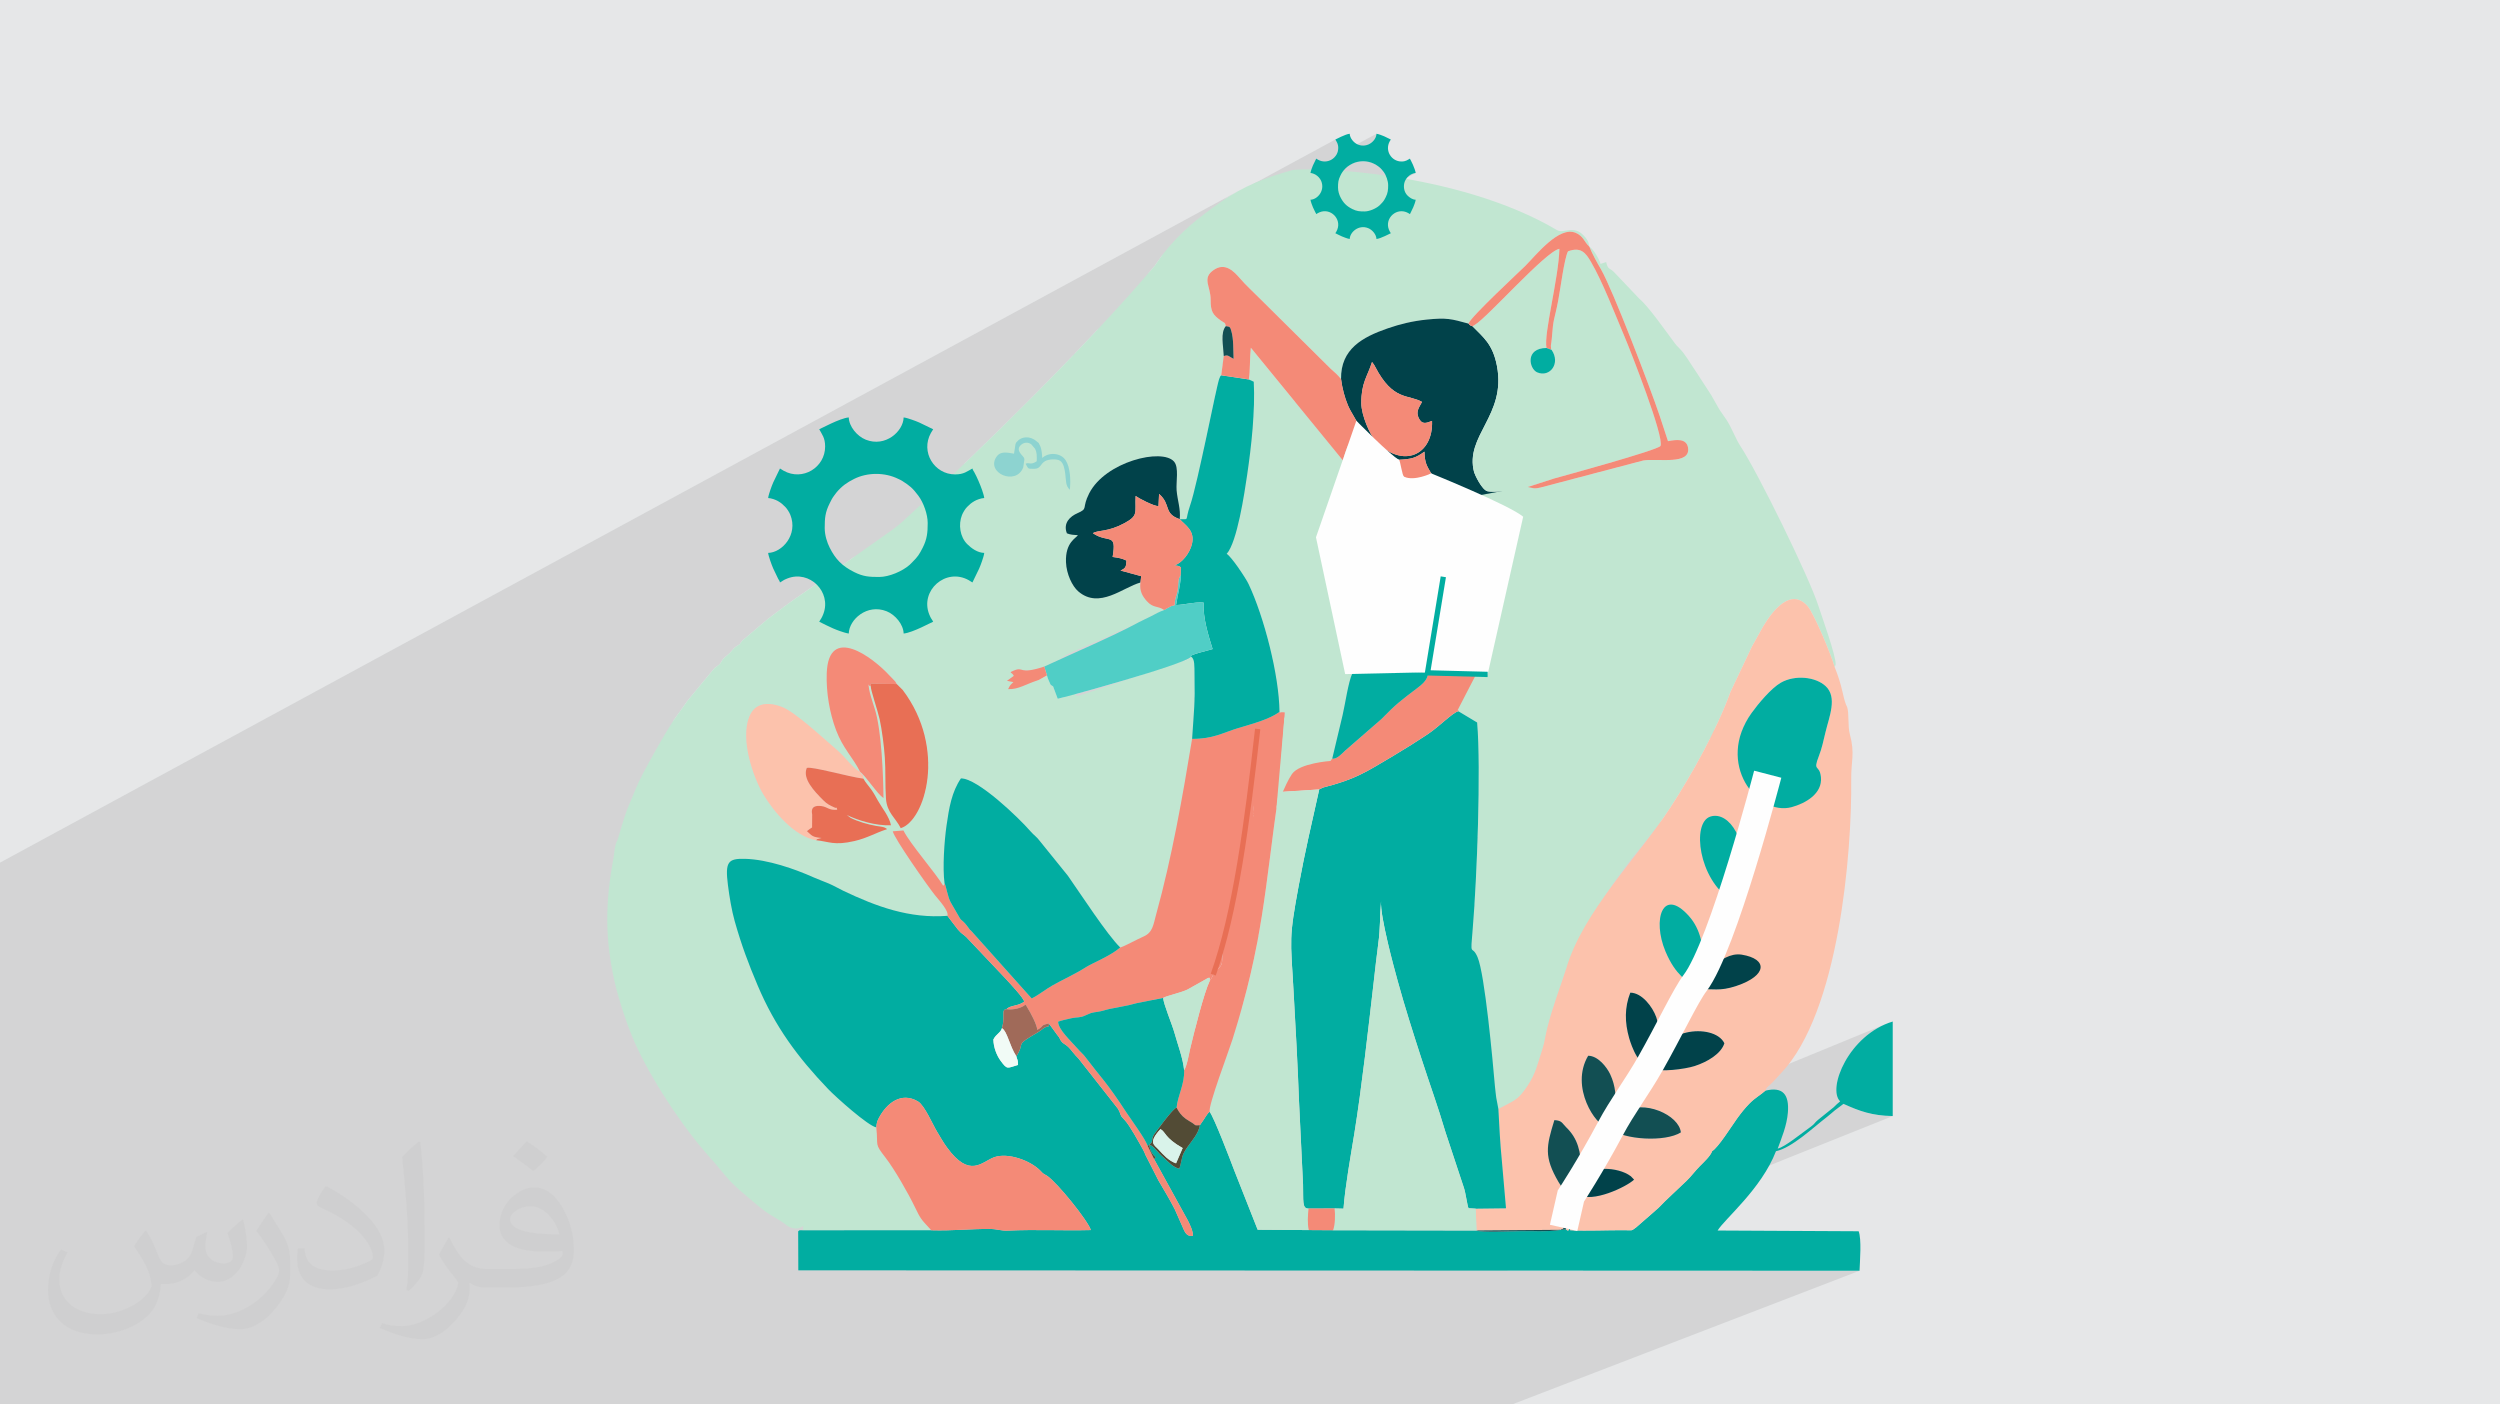 <?xml version="1.0" encoding="UTF-8"?>
<!DOCTYPE svg PUBLIC "-//W3C//DTD SVG 1.1//EN" "http://www.w3.org/Graphics/SVG/1.1/DTD/svg11.dtd">
<!-- Creator: CorelDRAW -->
<svg xmlns="http://www.w3.org/2000/svg" xml:space="preserve" width="94.192mm" height="52.917mm" version="1.1" style="shape-rendering:geometricPrecision; text-rendering:geometricPrecision; image-rendering:optimizeQuality; fill-rule:evenodd; clip-rule:evenodd"
viewBox="0 0 9419.16 5291.66"
 xmlns:xlink="http://www.w3.org/1999/xlink"
 xmlns:xodm="http://www.corel.com/coreldraw/odm/2003">
 <defs>
  <style type="text/css">
   <![CDATA[
    .str3 {stroke:#FEFEFE;stroke-width:105.83;stroke-miterlimit:22.926}
    .str2 {stroke:#01ADA1;stroke-width:20;stroke-miterlimit:22.926}
    .str1 {stroke:#E86F55;stroke-width:20;stroke-miterlimit:22.926}
    .str0 {stroke:#C1E6D1;stroke-width:7.62;stroke-miterlimit:22.926}
    .fil16 {fill:none}
    .fil7 {fill:#01424A}
    .fil4 {fill:#01ADA1}
    .fil10 {fill:#124F53}
    .fil8 {fill:#50CEC6}
    .fil13 {fill:#524B35}
    .fil11 {fill:#8DD3D0}
    .fil12 {fill:#A06A59}
    .fil3 {fill:#C1E6D1}
    .fil15 {fill:#D9F3EA}
    .fil0 {fill:#E6E7E8}
    .fil9 {fill:#E86F55}
    .fil14 {fill:#F1FBF6}
    .fil6 {fill:#F48A77}
    .fil5 {fill:#FCC2AC}
    .fil17 {fill:#FEFEFE}
    .fil2 {fill:#373435;fill-opacity:0.031}
    .fil1 {fill:#373435;fill-opacity:0.102}
   ]]>
  </style>
 </defs>
 <g id="Layer_x0020_1">
  <polygon class="fil0" points="-0,0 9419.16,0 9419.16,5291.66 -0,5291.66 "/>
  <polygon class="fil1" points="-0,4378.97 -0,4370.87 -0,4365.61 -0,4349.62 -0,4348.6 -0,4337.06 -0,4333.29 -0,4309.92 -0,4309.02 -0,4301.02 -0,4280.19 -0,4277.85 -0,4277.79 -0,4269.89 -0,4234.86 -0,4230.88 -0,4225.46 -0,4208.21 -0,4144.34 -0,4131.02 -0,4130.06 -0,4110.12 -0,4092.5 -0,4060.19 -0,4039.43 -0,4032.08 -0,4019.37 -0,4005.12 -0,3974.49 -0,3912.17 -0,3905.38 -0,3892.03 -0,3884.23 -0,3875.07 -0,3866.21 -0,3837.81 -0,3817.76 -0,3805.08 -0,3786.89 -0,3780.76 -0,3755.41 -0,3752.82 -0,3746.46 -0,3735.22 -0,3734.86 -0,3734.04 -0,3719.94 -0,3719.54 -0,3687.69 -0,3687.47 -0,3677.83 -0,3675.83 -0,3662.75 -0,3621.29 -0,3613.66 -0,3609.93 -0,3596.34 -0,3523.89 -0,3517.66 -0,3517.54 -0,3495.91 -0,3492.54 -0,3487.64 -0,3454.77 -0,3453.8 -0,3444.47 -0,3441.27 -0,3441 -0,3438.16 -0,3427.05 -0,3412.33 -0,3403 -0,3402.28 -0,3400.21 -0,3395.98 -0,3383.26 -0,3359.41 -0,3359.33 -0,3356.26 -0,3348.22 -0,3345.87 -0,3325.79 -0,3323.46 -0,3310.88 -0,3307.36 -0,3306.4 -0,3305.85 -0,3297.41 -0,3287.03 -0,3285.31 -0,3281.46 -0,3254.59 -0,3253.65 -0,3250.07 4664.77,720.07 4649.13,729.02 4633.48,738.53 4617.81,748.63 4609.98,753.97 5031.09,525.63 5033.01,529.08 5034.92,532.34 5036.74,535.6 5038.41,539 5039.83,542.72 5040.95,546.91 5041.67,551.73 5041.93,557.36 5040.09,571.07 5034.94,583.2 5031.82,587.22 5185.96,503.94 5184.29,513.61 5179.93,523.11 5173.22,531.86 5164.51,539.31 4376.46,964.5 4350.21,1001.99 4331.65,1023.77 4325.44,1030.96 5090.34,619.22 5095.1,616.74 5104.63,612.72 5114.67,609.85 5125.06,608.13 5135.63,607.55 5146.19,608.13 5156.58,609.85 5166.62,612.72 5176.14,616.74 5177.19,617.25 5178.14,617.69 5179,618.08 5179.82,618.45 5180.63,618.84 5181.47,619.27 5182.36,619.78 5183.34,620.4 5188.22,623.61 5192.38,626.48 5196.03,629.2 5199.34,631.97 5202.49,634.98 5205.67,638.43 5209.06,642.5 5212.85,647.4 5213.98,648.95 5214.6,649.86 5312.18,597.63 5308.73,599.55 5305.45,601.46 5302.19,603.29 5214.76,650.09 5215.09,650.58 5216.17,652.28 5217.23,654.04 5218.26,655.86 5219.26,657.74 5220.23,659.66 5221.17,661.63 4134.07,1242.99 4117.54,1260.6 4093.87,1285.65 4069.88,1310.86 4048.22,1333.48 5317.28,656.65 5319.32,655.69 5321.6,654.75 5324.05,653.86 5326.59,653.08 5329.12,652.45 5331.57,652.02 5333.86,651.84 4040.59,1341.43 4021.11,1361.65 3996.36,1387.18 3971.42,1412.76 3946.31,1438.38 3921.05,1464.01 3895.67,1489.63 3870.2,1515.21 3844.66,1540.72 3819.08,1566.15 3793.49,1591.47 3767.91,1616.65 3742.38,1641.67 3716.9,1666.52 3691.53,1691.15 3666.27,1715.56 3641.16,1739.71 3631.5,1748.95 4618.42,1228.85 4623.79,1229.57 4627.88,1230.39 4630.93,1231.48 4633.18,1233.03 4634.89,1235.2 4636.29,1238.17 4637.62,1242.1 4639.14,1247.18 4642.07,1259.34 4644.13,1272.4 4645.5,1286.04 4646.33,1299.94 4646.8,1313.79 4647.07,1327.26 4647.33,1340.05 4647.73,1351.83 3212.41,2101.93 3175.35,2128.16 3059.54,2188.66 3064.47,2191.73 3075.35,2200.67 3065.02,2207.76 3054.88,2214.75 3044.85,2221.68 3034.86,2228.62 3024.82,2235.6 3014.66,2242.69 3004.31,2249.93 2993.69,2257.37 2980.36,2266.83 2966.93,2276.59 2953.53,2286.48 2940.35,2296.33 2927.53,2305.99 2915.23,2315.28 2903.62,2324.05 2892.86,2332.13 2796.65,2413.57 2791.8,2419.92 2789.22,2423.7 2788.1,2425.63 2787.63,2426.48 2787.02,2426.99 2785.45,2427.91 2782.12,2429.99 2776.22,2433.96 2771.75,2437.16 2768.41,2439.78 2765.88,2442.04 2763.83,2444.15 2761.95,2446.34 2759.91,2448.82 2757.39,2451.82 2754.07,2455.55 2751.07,2458.71 2748.19,2461.54 2745.4,2464.12 2742.69,2466.51 2740.03,2468.78 2737.38,2471 2734.73,2473.24 2732.05,2475.57 2727.62,2479.74 2724.42,2483.2 2722.11,2486.15 2720.4,2488.78 2718.97,2491.3 2717.5,2493.88 2715.68,2496.73 2713.2,2500.04 2710.89,2502.56 2708.2,2504.99 2705.25,2507.35 2702.12,2509.69 2698.94,2512.04 2695.8,2514.43 2692.81,2516.9 2690.07,2519.49 2591.13,2639.04 2587.02,2644.7 2582.65,2650.88 2578.07,2657.48 2573.31,2664.34 2568.42,2671.36 2563.44,2678.4 2558.41,2685.34 2553.39,2692.04 2546.67,2701.21 2539.28,2711.96 2536.37,2716.39 5169.32,1363.8 5177.33,1374.83 5177.71,1375.46 5178.18,1376.29 5178.71,1377.24 5179.27,1378.26 5179.82,1379.27 5180.33,1380.22 5180.77,1381.04 5181.1,1381.67 5193.62,1404.26 5205.91,1423.48 5217.97,1439.66 5229.81,1453.1 5241.43,1464.11 5252.86,1473 5264.09,1480.09 5275.13,1485.69 5285.99,1490.11 5296.68,1493.67 5307.21,1496.66 5317.59,1499.42 5327.82,1502.24 5337.9,1505.44 5347.86,1509.33 5357.7,1514.22 5354.22,1520.75 5350.43,1527.38 5346.77,1534.19 5343.64,1541.27 5341.46,1548.71 5340.64,1556.59 5341.6,1565.01 5344.75,1574.04 5349.55,1582.57 5354.66,1588.39 5360.13,1591.85 5366.05,1593.29 5372.48,1593.07 5379.48,1591.53 5387.13,1589.01 5395.48,1585.85 5395.26,1605.99 5393.08,1624.74 5389.07,1642.01 5383.35,1657.73 5376.04,1671.83 5367.28,1684.23 5357.19,1694.86 5345.89,1703.62 5333.5,1710.46 5293.31,1730.57 5301.69,1729.74 5313.74,1727.77 5316.05,1727.17 5367,1701.69 5367.56,1715.8 5368.8,1727.71 5370.76,1737.95 5373.46,1747.09 5376.92,1755.67 5381.18,1764.23 5386.27,1773.32 5392.22,1783.5 4427,2263.36 4426.16,2270.02 4425.5,2280.24 3937.76,2522.47 3944.56,2544.5 3912.29,2562.35 3484.28,2774.54 3488.13,2791.57 3491.88,2812.68 3494.6,2833.54 3496.35,2854.11 3497.1,2872.8 3985.06,2632.57 3986.05,2632.38 3987.53,2632.06 3989.49,2631.6 3991.91,2631.01 3994.77,2630.3 3998.07,2629.47 4001.78,2628.52 4005.9,2627.45 3497.15,2877.83 3497.11,2887.85 4051.21,2615.34 4062.16,2612.35 4073.72,2609.18 4085.85,2605.83 4098.48,2602.32 4111.58,2598.67 4125.09,2594.87 4138.97,2590.95 4153.17,2586.92 4167.64,2582.79 4182.34,2578.57 4197.21,2574.27 4212.21,2569.91 4227.28,2565.5 4242.39,2561.04 4257.48,2556.55 4272.51,2552.05 3494.24,2933.67 3491.93,2950.59 3489.69,2962.94 4488.11,2474.26 4486.26,2476.37 4485.19,2477.73 4484.56,2478.59 4484.02,2479.2 4483.21,2479.82 4481.79,2480.7 4479.41,2482.09 4475.72,2484.25 4474.68,2484.78 3488.93,2967.13 3488.73,2968.25 3484.86,2985.23 3480.5,3000.97 3620.47,2932.62 3633.32,2934.2 3648.02,2938.93 3664.27,2946.44 3681.8,2956.37 3700.28,2968.36 3719.43,2982.03 3738.19,2996.45 5437.94,2173.12 5378.4,2535.07 5604.92,2541.03 5154.1,2753.17 5067.91,2828.21 5063.02,2832.95 5057.51,2838.29 5051.53,2843.79 5045.21,2849 5038.7,2853.47 5032.15,2856.74 4707.07,3009.24 4703.11,3039.38 4698.83,3071 4694.47,3102.37 4690,3133.46 4685.44,3164.27 4680.76,3194.78 4675.98,3224.96 4671.07,3254.8 4666.03,3284.29 4660.86,3313.4 4655.55,3342.13 4650.1,3370.44 4644.49,3398.33 4638.73,3425.78 4632.8,3452.77 4626.7,3479.29 4620.43,3505.31 4613.97,3530.81 4607.85,3553.83 6914.16,2508.42 6914.26,2508.47 6914.38,2508.53 4607.79,3554.05 4607.33,3555.79 4600.49,3580.23 4597.23,3591.29 6599.8,2685.64 6596.66,2690.09 6593.63,2694.54 6590.7,2698.99 6587.88,2703.44 6585.15,2707.9 6582.53,2712.35 6580.02,2716.79 6577.6,2721.24 4588.77,3619.16 4586.21,3627.39 4578.75,3650.09 4571.07,3672.17 3835.3,4003.3 3835.43,4005.24 3835.44,4005.7 4388.98,3756.63 4398.78,3753.11 4399.94,3752.75 4553,3683.88 4554.77,3684.62 4557.8,3683.26 4558.02,3683.55 4558.03,3685.26 4557.94,3689.02 4557.83,3695.45 4553.53,3705.16 4548.94,3716.96 4544.12,3730.57 4539.13,3745.73 4534.01,3762.16 4528.82,3779.58 4523.62,3797.72 4518.45,3816.32 4513.37,3835.09 4508.44,3853.76 4503.7,3872.06 4502.69,3876.05 6660.16,2917 6659.68,2918.86 6658.25,2924.31 6655.92,2933.12 6652.74,2945.1 6648.75,2960.02 6643.98,2977.67 6638.48,2997.86 6632.29,3020.35 6629.83,3029.19 6860.62,2927.28 6860.78,2928.9 6860.9,2930.46 6861,2931.98 6861.07,2933.44 6861.11,2934.86 6861.12,2936.23 6861.1,2937.56 6861.05,2938.84 6626.13,3042.49 6625.45,3044.94 6618.01,3071.43 6610.01,3099.59 6601.49,3129.21 6592.48,3160.09 6583.05,3192.01 6573.22,3224.76 6563.03,3258.14 6562.83,3258.77 6560.06,3278.08 6554.29,3301.07 6522.32,3390.51 6520.36,3391.36 6519.63,3393.57 6508.32,3426.86 6496.91,3459.5 6485.44,3491.27 6473.96,3521.97 6462.5,3551.38 6451.12,3579.3 6439.84,3605.5 6428.72,3629.78 6417.79,3651.93 6407.11,3671.73 6396.7,3688.98 6386.61,3703.46 6386.56,3703.53 6385.88,3704.53 6379.91,3713.52 6374.52,3722.58 6373.12,3723.17 6372.03,3724.85 6363.88,3738.2 6355.19,3753.13 6346,3769.51 6336.31,3787.2 6326.17,3806.07 6315.6,3825.98 6304.62,3846.79 6293.26,3868.37 6281.55,3890.59 6269.51,3913.3 6263.79,3923.99 6263.88,3925.4 6332.99,3896.42 6341.76,3893.45 6352.99,3890.47 6363.89,3888.21 6374.92,3886.59 6386,3885.61 6397.05,3885.26 6407.97,3885.55 6418.7,3886.47 6429.14,3888.03 6439.23,3890.23 6448.86,3893.06 6457.97,3896.53 6466.47,3900.63 6474.27,3905.37 6481.3,3910.74 6487.48,3916.75 6492.71,3923.39 6496.93,3930.67 6494.1,3938.09 6490.41,3945.27 6485.93,3952.21 6480.71,3958.9 6474.82,3965.32 6468.33,3971.48 6461.3,3977.36 6453.81,3982.95 6445.9,3988.26 6437.66,3993.26 6429.14,3997.95 6420.41,4002.33 6411.53,4006.39 6402.57,4010.11 6152.09,4114.08 6150.64,4116.33 6140.86,4131.4 6131.15,4146.43 6128.12,4151.15 6143.66,4144.71 6140.43,4152.17 6136.87,4157.93 6133.1,4162.59 6129.24,4166.72 6125.43,4170.93 6121.78,4175.8 6118.42,4181.92 6116.2,4187.93 6130.68,4181.95 6146.9,4176.42 6163.87,4173.15 6181.34,4171.98 6199.04,4172.76 6216.7,4175.33 6234.06,4179.55 6250.85,4185.26 6266.81,4192.31 6277.62,4198.3 7101.05,3859.88 7072.97,3874.13 7047.01,3891.07 7023.23,3910.23 7001.7,3931.18 6982.5,3953.45 6965.69,3976.6 6951.33,4000.16 6939.5,4023.7 6930.26,4046.74 6923.68,4068.85 6919.83,4089.57 6918.77,4108.44 6920.58,4125.02 6925.31,4138.85 6933.05,4149.47 6930.56,4151.49 6927.69,4153.91 6924.54,4156.65 6921.18,4159.65 6917.72,4162.84 6914.23,4166.13 6910.81,4169.46 6907.54,4172.76 6903.41,4176.09 6945.68,4159.01 6956.97,4164.06 6967.98,4168.85 6978.77,4173.37 6989.41,4177.62 6999.97,4181.58 7010.53,4185.25 7021.16,4188.63 7031.91,4191.71 7042.87,4194.49 7054.11,4196.96 7065.69,4199.11 7077.68,4200.93 7090.16,4202.43 7103.19,4203.6 7116.84,4204.43 7131.19,4204.91 5677.21,4787.18 7006.12,4787.71 5696.27,5291.66 4417.51,5291.66 4320.21,5291.66 4316.15,5291.66 4300.77,5291.66 4259.9,5291.66 4245.97,5291.66 4245.82,5291.66 4244.32,5291.66 4242.09,5291.66 4238.96,5291.66 4225.32,5291.66 4191.79,5291.66 4142.27,5291.66 4138.5,5291.66 4109.06,5291.66 4093.32,5291.66 4064.88,5291.66 4025.06,5291.66 4007.72,5291.66 3950.48,5291.66 3912.28,5291.66 3870.42,5291.66 3868.38,5291.66 3859.9,5291.66 3859.74,5291.66 3851.24,5291.66 3825.06,5291.66 3823.29,5291.66 3821.77,5291.66 3791.8,5291.66 3617.3,5291.66 3510.81,5291.66 3495.08,5291.66 3475.43,5291.66 3449.42,5291.66 3445.77,5291.66 3439.57,5291.66 3434.65,5291.66 3428.89,5291.66 3413.51,5291.66 3380.05,5291.66 3375.12,5291.66 3315.25,5291.66 3278.36,5291.66 3252.23,5291.66 3227.75,5291.66 3160.79,5291.66 3141.31,5291.66 3140.3,5291.66 3093.11,5291.66 3067.16,5291.66 3022.7,5291.66 3011.45,5291.66 3006.22,5291.66 2982.82,5291.66 2865.42,5291.66 2786.65,5291.66 2674.77,5291.66 2566.14,5291.66 2539.69,5291.66 2504.78,5291.66 2369.85,5291.66 2314.61,5291.66 2218.31,5291.66 2213.35,5291.66 2204.2,5291.66 2196.89,5291.66 2196.1,5291.66 2195.13,5291.66 2193.38,5291.66 2193.35,5291.66 2191.63,5291.66 2191.6,5291.66 2189.88,5291.66 2189.81,5291.66 2188.1,5291.66 2188.06,5291.66 2186.35,5291.66 2186.28,5291.66 2184.6,5291.66 2184.51,5291.66 2182.84,5291.66 2182.75,5291.66 2181.07,5291.66 2180.95,5291.66 2179.29,5291.66 2179.19,5291.66 2177.53,5291.66 2177.41,5291.66 2175.75,5291.66 2175.61,5291.66 2173.99,5291.66 2173.81,5291.66 2172.2,5291.66 2172.03,5291.66 2170.41,5291.66 2170.24,5291.66 2168.62,5291.66 2168.44,5291.66 2166.81,5291.66 2166.6,5291.66 2165.02,5291.66 2164.8,5291.66 2163.22,5291.66 2162.99,5291.66 2161.39,5291.66 2161.17,5291.66 2159.57,5291.66 2159.32,5291.66 2157.74,5291.66 2157.47,5291.66 2155.91,5291.66 2155.63,5291.66 2154.06,5291.66 2153.78,5291.66 2152.21,5291.66 2151.92,5291.66 2150.35,5291.66 2150.05,5291.66 2148.48,5291.66 2148.16,5291.66 2146.6,5291.66 2146.27,5291.66 2144.72,5291.66 2144.37,5291.66 2142.81,5291.66 2142.45,5291.66 2140.9,5291.66 2140.52,5291.66 2138.99,5291.66 2138.59,5291.66 2137.05,5291.66 2136.65,5291.66 2135.13,5291.66 2134.68,5291.66 2133.16,5291.66 2132.72,5291.66 2131.19,5291.66 2130.74,5291.66 2130.36,5291.66 2126.74,5291.66 2125.21,5291.66 2124.72,5291.66 2123.29,5291.66 2123.21,5291.66 2122.68,5291.66 2121.18,5291.66 2120.62,5291.66 2119.13,5291.66 2118.57,5291.66 2117.05,5291.66 2116.49,5291.66 2114.99,5291.66 2114.4,5291.66 2112.9,5291.66 2112.29,5291.66 2110.79,5291.66 2110.15,5291.66 2108.68,5291.66 2108.66,5291.66 2108,5291.66 2106.52,5291.66 2105.85,5291.66 2104.37,5291.66 2103.67,5291.66 2102.18,5291.66 2101.49,5291.66 2099.99,5291.66 2099.28,5291.66 2097.78,5291.66 2097.03,5291.66 2095.55,5291.66 2094.79,5291.66 2093.3,5291.66 2092.52,5291.66 2091.06,5291.66 2090.23,5291.66 2089.36,5291.66 2088.76,5291.66 2087.91,5291.66 2086.45,5291.66 2085.61,5291.66 2084.12,5291.66 2083.24,5291.66 2081.79,5291.66 2080.89,5291.66 2079.42,5291.66 2077.03,5291.66 2076.08,5291.66 2074.63,5291.66 2073.64,5291.66 2072.2,5291.66 2071.19,5291.66 2069.73,5291.66 2042.21,5291.66 2041.81,5291.66 2041.8,5291.66 1989.66,5291.66 1982.96,5291.66 1972.31,5291.66 1960.93,5291.66 1956.48,5291.66 1934.75,5291.66 1928.05,5291.66 1921.13,5291.66 1899.11,5291.66 1868.08,5291.66 1849.14,5291.66 1653.63,5291.66 1634.16,5291.66 1627.12,5291.66 1626.74,5291.66 1599.45,5291.66 1538.2,5291.66 1529.07,5291.66 1528.64,5291.66 1524.85,5291.66 1506.23,5291.66 1505.75,5291.66 1503.28,5291.66 1491,5291.66 1477.23,5291.66 1449.07,5291.66 1439.58,5291.66 1389.06,5291.66 1381.45,5291.66 1331.99,5291.66 1318.14,5291.66 1225.68,5291.66 1075.06,5291.66 1006.7,5291.66 997.03,5291.66 991.15,5291.66 983.78,5291.66 982.65,5291.66 979.62,5291.66 977.55,5291.66 972.57,5291.66 925.99,5291.66 919.38,5291.66 884.28,5291.66 838.96,5291.66 837.38,5291.66 774.34,5291.66 774.12,5291.66 773.95,5291.66 679.22,5291.66 659.79,5291.66 657.7,5291.66 650.33,5291.66 547.87,5291.66 540.61,5291.66 515.06,5291.66 493.85,5291.66 492.76,5291.66 464.37,5291.66 -0,5291.66 -0,5218.68 -0,5218.47 -0,5217.38 -0,5207.48 -0,5191.04 -0,5178.48 -0,5161.37 -0,5116.45 -0,5089.88 -0,5084.71 -0,5075.53 -0,5039.68 -0,5035.72 -0,5034.18 -0,5013.38 -0,5012.81 -0,5006.38 -0,4986.28 -0,4974.92 -0,4820.64 -0,4807.18 -0,4769.63 -0,4749.96 -0,4743.33 -0,4736.63 -0,4721.65 -0,4700.68 -0,4674.37 -0,4674.35 -0,4672.66 -0,4672.12 -0,4671.56 -0,4670.99 -0,4670.88 -0,4669.87 -0,4668.26 -0,4651.74 -0,4647.06 -0,4639.45 -0,4636.11 -0,4624.83 -0,4620.78 -0,4607.77 -0,4602.67 -0,4602.49 -0,4602.33 -0,4602.21 -0,4602.16 -0,4602 -0,4601.83 -0,4601.76 -0,4601.67 -0,4601.48 -0,4601.35 -0,4601.33 -0,4601.19 -0,4601.05 -0,4600.91 -0,4600.74 -0,4600.59 -0,4600.51 -0,4600.44 -0,4600.3 -0,4600.17 -0,4600.13 -0,4600.02 -0,4599.88 -0,4599.75 -0,4599.48 -0,4599.39 -0,4599.22 -0,4599.09 -0,4599.04 -0,4598.97 -0,4598.91 -0,4598.84 -0,4598.72 -0,4598.71 -0,4598.61 -0,4598.49 -0,4598.39 -0,4598.37 -0,4598.25 -0,4598.08 -0,4598.03 -0,4597.93 -0,4597.81 -0,4597.78 -0,4597.7 -0,4597.59 -0,4597.5 -0,4597.4 -0,4597.29 -0,4597.22 -0,4597.2 -0,4596.91 -0,4596.82 -0,4596.46 -0,4596.38 -0,4596.3 -0,4596.25 -0,4595.68 -0,4595.63 -0,4595.61 -0,4595.54 -0,4595.47 -0,4595.4 -0,4595.34 -0,4594.44 -0,4593.08 -0,4591.26 -0,4577.57 -0,4564.25 -0,4554.77 -0,4546.56 -0,4541.78 -0,4501.88 -0,4500.26 -0,4478.11 -0,4476.99 -0,4476.56 -0,4475.91 -0,4475.86 -0,4475.81 -0,4475.56 -0,4472.45 -0,4468.63 -0,4467 -0,4464.84 -0,4464.26 -0,4436.52 -0,4432.67 -0,4432.65 -0,4431.16 -0,4430.18 -0,4429.88 -0,4410.84 -0,4410.57 -0,4398.31 -0,4390.5 -0,4390.24 -0,4388.32 -0,4385.63 "/>
  <path class="fil2" d="M550.85 4636.82c17.98,27.25 29.64,53.44 41.02,82.55 8.46,16.94 12.95,48.16 52.65,48.16 11.63,0 28.32,-3.43 43.13,-11.63 16.66,-8.74 29.36,-21.97 35.99,-42.06l15.87 -53.44 38.63 -19.05 2.64 2.64c-5.28,20.12 -6.6,39.42 -6.6,54.51 0,44.7 38.63,61.65 69.32,61.65 17.98,0 34.14,-8.74 34.14,-25.15 0,-21.16 -8.99,-57.15 -20.65,-89.43 17.98,-17.98 35.99,-35.99 56.62,-50.55l3.17 1.6c8.99,38.1 14.02,75.67 14.02,100.81 0,24.61 -10.85,51.87 -19.84,69.6 -18.52,34.92 -51.33,62.71 -91.01,62.71 -30.15,0 -63.75,-15.09 -86.79,-43.13l-1.32 0c-21.69,27 -55.3,51.33 -109.02,51.33l-16.66 0c-2.64,35.46 -10.31,60.58 -21.97,83.08 -32,62.43 -127,106.63 -216.43,106.63 -124.36,0 -186.79,-71.7 -186.79,-167.21 0,-59 19.3,-113.77 48.95,-152.65l24.33 10.06c-18.52,35.46 -30.96,68.78 -30.96,101.6 0,89.43 72.77,132.03 156.64,132.03 77.8,0 174.09,-49.48 191.57,-106.88 -6.6,-62.71 -30.15,-92.07 -66.14,-149.22 10.85,-19.05 24.87,-38.1 42.34,-58.47l3.17 0 0 0 0 0 -0.02 -0.09zm1434.31 -336.55c26.19,16.41 51.87,35.71 76.99,57.94 -14.02,19.84 -31.5,37.85 -53.19,53.72 -25.15,-20.37 -50.27,-37.85 -75.95,-56.36 17.45,-19.58 34.67,-38.35 52.12,-55.3l0 0 0 0 0 0 0 0 0 0 0.03 0zm13.49 244.48c-42.34,0 -76.99,27.79 -76.99,48.41 0,44.2 84.66,57.94 186,57.4 -12.7,-51.87 -57.15,-105.84 -109.02,-105.84l0.01 0.03zm-95 236.55c55.04,0 103.2,-1.6 139.95,-10.85 41.02,-10.31 75.67,-30.96 75.67,-45.24 0,-3.71 0,-8.2 -1.32,-11.91 -23.01,2.11 -49.48,2.11 -72.49,2.11 -74.6,0 -131.75,-16.94 -154.25,-58.75 -5.56,-11.63 -9.52,-24.61 -9.52,-39.42 0,-40.49 17.45,-79.91 48.16,-107.16 25.65,-22.48 53.97,-36.5 82.8,-36.5 52.12,0 93.65,41.81 122.76,107.7 15.87,35.99 26.72,77.52 26.72,129.92 0,34.92 -9.52,64.29 -31.22,85.98 -40.49,39.17 -115.09,53.97 -229.39,53.97l-51.87 0 0 0 -13.49 0c-28.32,0 -48.69,-5.03 -64.82,-17.45l-2.64 0c0.79,6.6 1.32,12.95 1.32,19.05 0,25.65 -8.46,58.47 -25.65,84.66 -50.8,75.41 -105.84,108.2 -153.47,108.2 -48.16,0 -107.16,-18.52 -160.35,-42.6l9.52 -18.52c17.2,7.14 41.02,11.91 73.81,11.91 85.98,0 198.96,-82.55 212.98,-163.25 -3.17,-6.6 -8.99,-15.34 -17.2,-24.61 -25.15,-29.9 -41.02,-54.76 -55.83,-80.95 12.7,-25.15 24.33,-45.24 35.18,-63.5l4.5 -0.53c36.78,74.88 70.1,117.73 144.45,117.73l11.63 0 0 0 53.97 0 0 0 0 0 0 0 0 0 0 0 0.09 0.01zm-372.54 79.12c6.35,-34.39 6.88,-73.02 6.88,-109.02l0 -53.44c0,-99.75 -12.7,-244.73 -23.01,-339.19 17.98,-19.3 43.13,-42.06 62.97,-57.4l5.82 1.6c13.49,118.8 16.66,256.39 16.66,383.64 0,33.35 -1.32,65.89 -4.5,89.69 -1.85,30.15 -19.3,52.91 -56.62,87.83l-8.2 -3.71zm-383.38 -157.43c1.85,46.84 24.87,83.62 105.31,83.62 50.01,0 92.33,-12.95 139.17,-35.18 8.46,-3.71 12.95,-8.74 12.95,-12.95 0,-29.36 -22.48,-68.25 -60.32,-103.71 -36.78,-33.35 -85.47,-62.71 -130.96,-82.3 -15.62,-6.6 -20.65,-13.49 -20.65,-20.12 0,-13.49 17.98,-41.81 32.82,-62.18l5.03 -0.53c52.12,27.25 110.34,67.74 153.47,112.7 39.17,41.53 63.5,83.62 63.5,129.39 0,33.86 -10.31,65.61 -27,95.25 -57.15,28.83 -118.01,50.8 -178.33,50.8 -73.28,0 -123.29,-34.39 -123.29,-115.09 0,-8.74 0,-22.22 3.17,-39.7l25.15 0 0 0 0 0 0 0 0 0 0 0 -0.02 0zm-132.57 -133.1l45.52 73.56c16.66,27.25 32.28,56.9 32.28,103.71l0 59.79c0,48.41 -30.96,100.28 -80.95,151.61 -39.17,34.67 -73.81,49.48 -105.84,49.48 -47.62,0 -102.13,-14.81 -165.1,-41.81l7.14 -18.52c19.84,5.28 42.85,9.78 71.17,9.78 90.5,-0.53 183.08,-66.67 225.42,-147.37 5.03,-9.27 6.88,-17.98 6.88,-24.08 0,-9.27 -5.03,-19.58 -8.99,-28.83 -23.01,-43.38 -48.69,-83.08 -76.99,-119.86 14.81,-23.29 29.64,-45.77 45.77,-68l3.71 0.53 0 0 0 0 0 0 0 0 0 0 -0.02 0.01z"/>
  <path class="fil3" d="M3240.46 2907.3c9.9,23.77 8.41,-2.86 12.76,26.53 7.21,14.07 17.61,24.32 29.44,40.98 10.17,14.33 16.63,26.53 25.04,41.78 14.19,25.74 43.36,60.76 49.14,92.76 -57.45,2.49 -125.42,-18.89 -166.5,-38.91l13.94 10.67c28.62,14.87 66.53,25.36 97.33,30.79 16.24,2.85 30.04,2.26 40.69,11.99 -45.08,14.71 -74.31,33.45 -122.7,44.77 -76.87,17.98 -96.77,1.87 -144.35,-2.98 -83.37,-14.56 -161.27,-109.14 -199.61,-173.59 -37.19,-62.52 -87.35,-205.28 -52.43,-291.95 20.57,-51.05 68.06,-57.85 123.76,-36.18 49.52,19.27 153.24,116.25 205.29,160.76 36.68,31.36 62.59,72.81 88.2,82.58zm0 0c-27.68,-54.5 -64.57,-87.9 -90.37,-156.34 -23.68,-62.82 -37.76,-140.47 -35.18,-214.22 6.48,-185.32 172.67,-61.13 236.23,8.28 6.46,7.06 7.69,7.71 13.74,14.16 9.93,10.58 6.8,5.73 13.73,18.17l22.46 22.19c167.14,221.23 84.27,492.64 -7.45,520.7 -18.62,-38.17 -52.01,-57.71 -55.64,-111.84 -3.41,-50.95 -0.65,-104.63 -4.44,-157.22 -2.97,-41.36 -10.49,-100.62 -19.29,-141.23 -6.79,-31.28 -33.87,-109.4 -33.61,-124.95 -8.34,-4.56 -12.2,3.49 -7.81,-6.94 -1.77,19.73 16.39,71.81 23.28,93.68 25.02,79.39 32.05,250.78 32.47,335.02 -22.65,-14.91 -62.17,-77.23 -88.12,-99.46zm160.26 -942.39c-8.55,7.9 -15.96,13.4 -23.52,19.47 -5.47,4.4 -4,3.49 -10.59,8.45l-219.81 155.54c-18.47,10.65 -32.86,26 -49.38,37.24 -37.32,25.39 -67.6,46.46 -103.73,71.77 -35.25,24.7 -73.4,54.28 -100.83,74.77l-96.2 81.43c-16.68,21.05 -0.57,6.59 -20.44,20.38 -13.71,9.52 -11.95,10.47 -22.16,21.6 -8.18,8.92 -14.81,13.62 -22,20.02 -13.72,12.21 -11.07,14.86 -18.86,24.47 -5.57,6.87 -16.27,12.37 -23.13,19.45l-98.95 119.55c-10.56,14.26 -24.37,35.55 -37.72,53 -33.9,44.28 -100.76,165.26 -128.65,217.94 -27.62,52.18 -34.79,76.68 -54.57,121.95 -19.81,45.32 -39.59,123.42 -43.7,133.39l-3.01 5.62c-8.41,19.03 -8.33,42.09 -12.45,64.29 -30.31,163.49 -32.71,298.21 4.82,464.83 13.22,58.67 41.28,144.92 64.35,201.31 55.23,134.97 170.26,314.25 268.88,430l30.86 36.17c0.74,0.76 1.79,1.69 2.51,2.45l6.96 7.36c56.18,65.98 52.76,69.66 128.07,133.02 64.18,54.01 55.62,48.88 126.58,91.8 16.37,9.89 21.17,18.55 38.97,23.89l9.73 2.1c16.82,1.82 18.96,-1.86 25.29,-4.78 1.22,-0.56 5.97,-3.23 7.39,-3.94l0.63 15.95 482.24 -0.15c-4.24,-5.92 -2.36,-3.25 -7.45,-8.74 -29.99,-32.38 -32.63,-34.63 -54.27,-79.56 -24.55,-50.97 -76.37,-141.62 -109.85,-184.87 -43.54,-56.25 -27.35,-40.4 -35.09,-114.47 -30.21,-4.98 -152.01,-113.72 -181.52,-144.58 -114.47,-119.74 -199.49,-234.14 -265.65,-390.69 -34.93,-82.67 -60.54,-150.57 -86.43,-242.27 -11.07,-39.2 -19.68,-90.25 -25.42,-135.85 -11,-87.27 0.3,-100.09 64.74,-98.4 85.33,2.25 188,38.48 258.44,69.98 20.33,9.1 37.66,14.79 57.09,23.15 19.94,8.58 35.71,18.26 54.42,27.19 124.42,59.37 249.04,105.39 392.17,94.45 7.09,-17.21 -31.88,-59.28 -47,-78.13 -27.96,-34.86 -152.58,-212.51 -158.86,-240.36l40.34 -3.16c23.52,49.08 121.54,160.2 149.58,208.21 5.63,-5.17 2.44,-0.01 5.2,-9.04 -7.95,-58.71 -0.81,-159.42 7.43,-217.41 9.6,-67.59 19.64,-126.93 54.31,-178.07 63.02,-0.61 217.91,148.6 261.71,199.08 14.46,16.67 22.85,19.59 37.11,38.93l104.22 128.99c49.3,70.5 147.73,221.97 197.03,270.14 12.76,-2.56 63.98,-30.94 87.32,-40.98 35.98,-15.49 37.3,-44.41 48.42,-84.59 58.66,-211.96 99.31,-441.78 135.18,-660.39 7.34,-115.62 11.14,-124.6 8.89,-242.27 -0.64,-33.08 1.57,-57.38 -12.25,-67.26 -6.29,6.84 -0.48,2.99 -12.38,9.98 -1.83,1.07 -12.12,5.07 -13.91,5.66 -10.38,3.41 -19.43,5.24 -29,8.01 -22.15,6.39 -38.7,12.74 -56.7,19.47l-312.91 104.67c-13.6,-2.24 -2.75,0.6 -11.91,-6.64 -27.92,-22.1 14.66,4.21 -7.27,-7.45 -24.83,10.11 -26.17,19.27 -58.97,24.6l-17.37 -46.62c-12.83,-8.72 -6.06,-0.19 -15.31,-19.42 -4.3,-8.93 -5.12,-12.39 -7.82,-22.04l-32.27 17.86c-46.54,14.39 -74.87,35.73 -114.05,34.08 7.42,-15.97 8.75,-15.59 19.84,-26.51l-24.18 -4.91 25.81 -18.57c-6.19,-14.96 -22.5,-10.52 -1.18,-19.5 41.86,-17.62 15.86,17.21 115.83,-15.51l57.21 -26.56c28.75,-26.57 151.59,-70 197.44,-93.73 32.21,-16.66 68.87,-29.06 101.14,-46.45 14.53,-7.84 33.69,-16.1 47.33,-23.26 16.68,-8.76 31.41,-17.06 49,-23.11 -25.73,-17.3 -41.2,-6.29 -65.68,-33.59 -16.45,-18.35 -28.23,-38.32 -23.84,-70.03 -65.84,17.94 -155.07,101.72 -234.4,33.41 -22.75,-19.6 -44.48,-65.24 -46.27,-109.83 -3.09,-76.68 39.9,-90.86 44.49,-102.17 -17,-0.66 -28.23,-1.39 -41.08,-6.77 -15.25,-38.8 12.38,-63.94 39.61,-75.75 42.37,-18.39 15.03,-17.21 44.21,-74.58 61.01,-119.99 275.04,-171.79 319.88,-119.94 19.13,22.12 7.07,76.58 9.66,108.32 3.09,37.68 15.88,70.96 11.72,108.7 38.86,-1.16 17.86,9.89 38.68,-50.38 30.26,-87.63 99.26,-451.14 110.31,-479.07 6.53,-16.5 3.16,-7.11 7.38,-12.7l9.61 -72.32c-1.76,-40.09 -13.37,-87.83 7.65,-112.77 -3.48,-16.49 -3.41,-9.8 -19.81,-21.83 -29.18,-21.4 -37.59,-33.03 -37.3,-78.24 0.32,-50.12 -34.53,-80.87 12.55,-112.28 41.78,-27.89 73.88,4.63 97.58,31.93 26.89,30.98 48.6,49.32 75.54,76.78l267.59 265.18c14.81,12.93 24.59,20.92 38.11,38 -1.89,-114.24 81.71,-158.5 174.95,-190.99 47.96,-16.71 95.81,-28.04 147.95,-33.35 75.14,-7.66 91.78,-2.82 157.35,15.23 6.62,-24.15 196.74,-200.11 214.55,-218.05 41.33,-41.63 126.68,-150.55 189.13,-123.97 29.7,12.65 32.2,34.53 51.6,52.22 -2.89,-20.47 -9.43,-29.09 -20,-40.7 -39.75,-43.66 -76.65,-6.9 -101.89,-21.82 -380.81,-225 -950.78,-239.41 -1001.11,-225.06 -99.18,28.26 -178.89,58.41 -263.14,117.47 -89.13,62.48 -153.78,113.12 -222.54,200.77l-29.32 41.86c-244.22,288.54 -656.36,695.85 -949.48,962.9z"/>
  <path class="fil4" d="M3301.64 4247.61c1.46,-17.17 2.87,-22.77 9.98,-36.13 29.31,-55.11 84.14,-99.09 147.12,-61.57 24.98,14.88 56.21,88.57 71.74,113.83 12.9,20.98 22,38.16 36.71,58.49 86.89,120.17 132.69,54.37 178.57,37.88 51.3,-18.45 136.47,11.93 174.54,51.24l6.96 7.22c0.72,0.63 1.78,1.54 2.53,2.13 0.76,0.58 1.91,1.39 2.7,1.94 4.12,2.89 7.03,3.75 11.97,6.98 38.3,24.99 155.48,170.64 165.6,204.85 -103.55,2.82 -208.82,-2.89 -312.08,2.11 -26.32,1.28 -39.66,-6.1 -67.7,-6.28 -76.98,-0.5 -139.1,7.41 -221.98,4.95l-482.24 0.15c-20.25,-0.42 -12.44,-0.26 -18.78,4.04l0.54 146.71 3998.31 1.57c1.51,-37.27 8.16,-120.23 -3.37,-148.75l-531.34 -2.78c26.04,-43.27 165,-156.46 219.87,-298.79 60.96,-13.38 139,-88.28 193.24,-130.03 11.39,-8.78 18.33,-15.64 28.54,-23.9 14.99,-12.13 19.58,-13.89 32.61,-24.46 61.11,27.66 107.01,44.27 185.51,45.91l0 -356.14c-166.07,50.1 -247.51,253.39 -198.14,300.71 -6.06,4.77 -17.07,14.59 -25.5,23.28l-58.19 46.87c-12.72,10.25 -11.55,14.64 -26.95,25.54 -37.44,26.5 -95.87,75.45 -124.58,82.42 14.32,-39.17 34.33,-86.4 38.34,-135.73 5.46,-67.25 -18.13,-98.91 -84.88,-82.56 -18.96,17.09 -36.77,25.19 -59.42,47.97 -17.16,17.25 -33.4,37.96 -47.27,57.22 -20.37,28.28 -71.15,109.56 -93.65,122.4 -6.17,18.19 -30.05,40.3 -46.21,56.55 -18.07,18.18 -32.23,37.95 -49.75,54.96 -39.3,38.18 -76.15,70.48 -106.56,102.71l-83.87 73.11c-19.53,13.73 -10.43,11.09 -41.55,10.74 -66.24,-0.74 -141.42,3.62 -207.2,0.09l5.5 -42.09c-3.44,11.11 -3.97,17.63 -6.94,28.17 -2.61,9.24 -2.86,22.46 -14.33,10.37 -29.49,3.83 -48.3,6.91 -86.48,7.13 -28.49,0.17 -57.1,-0.16 -85.62,-0.08 -28.6,0.08 -150.74,5.71 -164.84,-2.49l-540.55 -0.94 -91.33 -0.6 -192.7 -1.28 -88.46 -224.05c-13.34,-35.38 -75.86,-199.33 -92.49,-220.41 -11.3,8.4 -15.31,21.54 -34.69,47.52 -0.14,0.19 -0.88,2.09 -0.98,1.6 -0.09,-0.48 -0.58,1.08 -0.88,1.62 -5.62,31.34 -29.86,57.64 -45.41,79.78 -27.73,39.47 -18.19,37.64 -32.01,83.7 -21.75,-2.71 -42.39,-26.58 -57.18,-39.47 -33.23,-28.97 -34.9,-41.93 -55.98,-51.17 1.16,24.29 12.27,36.81 24.56,48.99 -6.99,1.69 -3.11,2.3 -6.47,6.17l126.79 230.56c8.92,17.5 20.94,42.75 18.63,58.61 -18.16,0.92 -25.83,-5.99 -33.97,-24.02l-33.65 -76.18c-17.5,-34.4 -41.52,-74.77 -61.75,-109.02l-43.37 -85.37c-7.07,-11.99 -6.43,-15.53 -13.87,-29.18 -15.39,-28.25 -52,-94.43 -68.91,-111.74l-13.12 -14.7c-6.88,-12.05 -3.81,-13.94 -13.68,-29.65l-148.63 -189.14c-7.9,-8.52 -12.73,-12.73 -20.1,-22.37 -26.56,-34.74 -32.1,-27.39 -43.84,-41.77 -8.59,-10.52 -1.66,-7.9 -17,-26.03 -5.76,-6.81 -27.8,-39.85 -30.99,-41.43l1.38 10.02c-21.37,4.13 -23.72,12.59 -40.73,22.5 -95.56,55.67 -45.16,33.45 -82.51,90.98 4.4,17.77 6.13,10.3 6.39,32.79 -41.42,11.57 -39.4,19.99 -66,-16.29 -14.44,-19.71 -26.46,-50.54 -26.9,-79.69 10.93,-21.54 27.02,-24.56 32.31,-42.67 4.19,-17.15 4.88,-17.4 5.58,-38.38 0.58,-17.45 -3.83,-32.5 11.43,-33.14 14.3,-15.49 45.15,-10.83 66.98,-28.52 -3.05,-14.98 -55.49,-70.22 -70.59,-86.89l-147.96 -156.37c-13.25,-12.85 -14.89,-9.22 -30.12,-26.92 -0.63,-0.74 -1.52,-1.84 -2.15,-2.59l-38.7 -50.34c-143.13,10.94 -267.75,-35.08 -392.17,-94.45 -18.71,-8.93 -34.48,-18.61 -54.42,-27.19 -19.43,-8.36 -36.76,-14.05 -57.09,-23.15 -70.44,-31.5 -173.11,-67.73 -258.44,-69.98 -64.44,-1.69 -75.74,11.13 -64.74,98.4 5.74,45.6 14.35,96.65 25.42,135.85 25.89,91.7 51.5,159.6 86.43,242.27 66.16,156.55 151.18,270.95 265.65,390.69 29.51,30.86 151.31,139.6 181.52,144.58z"/>
  <path class="fil3" d="M5759.4 1847.12c72.62,4.28 146.67,58.35 169.44,103.94 22.11,44.28 19.71,58.49 31.17,106.89 18.34,77.48 144.34,42.72 193.17,77.64 59.88,42.81 46.13,130.2 2.63,191.7l-59.95 71.7c53.62,31.82 117.11,24.73 118.62,109.25 1.4,78.24 -39.46,115.47 -89.16,140.83 -89.61,45.71 -299.26,90.94 -307.37,-66.25 -138.55,31.94 -158.65,4.9 -235.07,-75.22 -2.56,29.91 -29.82,63.42 -42.58,88.73 -8.31,16.51 -11.6,26.57 -20.55,41.61 -9.61,16.17 -19.71,26.23 -25.04,41.76l70.72 42.41c14.77,174.34 -0.81,588.43 -16.34,771.53 -10.55,124.35 -5.02,59.2 17.91,112.81 27.41,64.1 57.16,390.9 65.38,486.01 1.37,15.88 3.4,29.34 4.98,43.46l8 42.45c58.65,-32.32 72.69,-30.5 109.87,-87.1 32.27,-49.12 36.24,-77.77 56.31,-138.87 8.37,-25.48 11.02,-50.77 17.74,-77.41 21.79,-86.38 46.4,-146.58 71.83,-225.68 11.15,-39.13 83.92,-180.15 112.19,-222.79l66.43 -100.13c25.33,-33.31 47.45,-66.63 70.96,-95.71 56.4,-69.72 95.48,-115.19 143.46,-189.29 81.39,-125.7 174.28,-292.17 225.96,-434.97l81.15 -171.42c10.47,-18.89 19.62,-34.42 28.82,-51.73 28.05,-52.77 107.12,-180.5 179.66,-100.35 24.58,27.15 91.87,189.91 102.47,230.21 1.24,-1.15 1.82,-5.34 2.04,-4.64 0.21,0.68 1.48,-3.28 1.69,-4.59 4.21,-26.22 -56.85,-195.82 -64.22,-219.28 -33.55,-106.75 -228.39,-503.99 -295.14,-605 -15.9,-24.06 -31.73,-66.46 -50.86,-96.54 -10.58,-16.63 -22.86,-31.63 -30.75,-45.49 -10.25,-18.01 -17.09,-30.68 -27.46,-48.56l-57.92 -89.35c-21.75,-31.05 -39.86,-65.24 -63.23,-88.39 -9.03,-8.93 -9.35,-8.87 -16.2,-18.02 -30.5,-40.7 -100.98,-141.23 -132.8,-166.75l-92.79 -97.72c-20.73,-22.7 -25.32,-9.39 -33.19,-41.44l-21.13 6.95c-3.08,-14.55 -26.29,-55.86 -42.05,-64.82 12.11,29.95 28.96,59.6 43.91,85.46 44.29,76.64 184.97,444.61 220.59,550.44l31.78 96.81c30.23,-5.72 69.76,-11.39 75.51,24.38 10.74,66.69 -112.1,39.83 -168.08,48.23l-389.22 102.43c-10.01,2.31 -15.28,2.36 -24.03,4.07l-15.49 4.32c-0.67,-1.14 -2.56,0.89 -3.77,1.49z"/>
  <path class="fil5" d="M6142.49 3739.96c44.18,0.5 83.92,53.68 97.77,92.56 11.11,31.18 6.12,69.34 17.42,84.61 1.39,1.87 11.27,3.63 3.09,17.25 -9.48,15.81 -13.35,9.01 -21.65,29.69 32.26,-13.12 29.77,-34.93 51.33,-45.06 28.99,-13.62 28.63,-20.46 62.55,-28.54 57.65,-13.73 124.31,-0.3 143.93,40.21 -12.65,40.2 -64.92,70.62 -112.25,85.86 -36.52,11.76 -132.69,23.9 -157.11,9.3 -16.93,-10.13 -9.96,5.54 -8.96,-19.42 -39.13,25.62 -71.8,-64.67 -80.51,-95.33 -16.8,-59.11 -17.49,-115.3 4.39,-171.13zm-241.38 -90.65c-25.43,79.1 -50.04,139.3 -71.83,225.68 -6.72,26.64 -9.37,51.93 -17.74,77.41 -20.07,61.1 -24.04,89.75 -56.31,138.87 -37.18,56.6 -51.22,54.78 -109.87,87.1 3.64,65.64 6.39,128.41 12.93,192.87l15.81 181.14 -114.24 1.42 3.24 82.27 315.51 -2.54c0.95,-0.22 3.01,0.11 3.67,-1.38 3.61,-8.1 7.02,20.99 23.86,-61.6 4.41,-21.64 10.37,-44.4 12.4,-64.3 -21.07,-19.18 -29.65,-23.71 -46.92,-53.44 -55.08,-94.82 -45.74,-133.22 -15.33,-232.55 29.49,1.4 28.88,11.82 44.79,27.17 44.47,42.92 54.81,92.49 56.64,159.14 0.74,26.94 -6.61,37.51 -14.25,58.31 -7.99,21.76 -17.09,29.82 -21.93,50.2 -3.9,16.37 -22.56,105.99 -21.5,116.43 11.47,12.09 11.72,-1.13 14.33,-10.37 2.97,-10.54 3.5,-17.06 6.94,-28.17l-5.5 42.09c65.78,3.53 140.96,-0.83 207.2,-0.09 31.12,0.35 22.02,2.99 41.55,-10.74l83.87 -73.11c30.41,-32.23 67.26,-64.53 106.56,-102.71 17.52,-17.01 31.68,-36.78 49.75,-54.96 16.16,-16.25 40.04,-38.36 46.21,-56.55 22.5,-12.84 73.28,-94.12 93.65,-122.4 13.87,-19.26 30.11,-39.97 47.27,-57.22 22.65,-22.78 40.46,-30.88 59.42,-47.97 7.2,-16.05 2.64,-7.68 20.19,-24.66l9.52 -9.45c9.98,-10.21 17.91,-19.75 29.73,-32.17 217.76,-229.01 267.08,-830.05 264.02,-1106.56 -0.78,-71.02 14.85,-95.11 -5.33,-170.79 -7.81,-29.32 -2.4,-78.97 -9.84,-101l-4.3 -9.68c-6.18,-15.58 -9.3,-30.95 -13.38,-48.32 -8.16,-34.84 -17.24,-63.38 -29.69,-93.55 -10.6,-40.3 -77.89,-203.06 -102.47,-230.21 -72.54,-80.15 -151.61,47.58 -179.66,100.35 -9.2,17.31 -18.35,32.84 -28.82,51.73l-81.15 171.42c-51.68,142.8 -144.57,309.27 -225.96,434.97 -117.29,181.16 -332.74,396.23 -393.04,607.92zm95.8 755.03c3.12,14.58 -1.17,2.13 8.62,12.47 10.71,-11.03 21.67,-12.78 40.9,-12.98 31.49,-0.33 73.36,8.5 98.34,28.16l11.92 12.42c-28.2,27.19 -158.53,89.4 -209.94,56.1 -12.01,-24.36 13.59,-41.88 14.29,-65.64 24.98,1.2 26.75,-10.2 35.87,-30.53zm54.51 -160.49c-36.19,-0.46 -138.16,-146.98 -67.7,-266.18 36.73,0.11 70.18,42.35 83.23,70.4 20.9,44.96 21.7,84.48 20.48,137.27l-7.52 10.03c30.92,0.18 22.72,-11.78 58.15,-45.42l5.6 -5.23c-8.05,22.67 -21.02,20.98 -28.17,45.17 77.84,-48.95 210.63,11.1 217.47,76.6 -59.76,37.34 -214.27,28.04 -265.92,-13.11 3.14,-20.76 14.29,-19.58 21.74,-40.79 -13.41,7.92 -6.5,6.31 -15.63,15.25 -8.83,8.66 -11.85,9.69 -21.73,16.01zm461.25 -581.85c110.15,-24.01 83.26,-21.66 56.22,1.64 -13.67,11.78 28.77,32.19 -25.4,50.61 -66.45,22.59 -88.94,9.22 -151.61,13.97 7.92,-24.48 34.6,-45.47 54.26,-62.39 32.27,-27.78 91.8,-111.47 66.53,-3.83zm-138.16 60.6c-17.08,-35.76 -58.7,-40.2 -99.81,-138.54 -50.14,-119.94 -10.29,-244.05 89.03,-132.23 44.01,49.55 57.71,119.53 50.78,188.96 -3.58,35.83 -26.68,57.37 -40,81.81zm147.81 -332.09c-122.28,-76.73 -149.68,-290.44 -78.48,-313.82 72.85,-23.91 148.12,101.79 110.46,224.39l-31.98 89.43zm115.67 -464.75c-101.37,-74.01 -100.28,-153.59 -38.19,-240.12 23.83,-33.2 73.26,-92.68 109.72,-113.5 53.04,-30.29 130.8,-22.58 168.97,13.1 44.97,42.06 13.31,115.19 -0.7,173.49 -7.93,33 -13.34,60.2 -24.97,90.01 -23.82,61.09 2.6,29.4 7.8,78.55 6.72,63.46 -54.6,14.12 -105.68,28 -119.67,32.51 -125.92,29.52 -139.3,11.68l22.35 -41.21z"/>
  <path class="fil4" d="M4970.4 2974.37c-27.87,124.84 -53.9,235.16 -77.62,363.79 -36.86,199.87 -30.76,194.03 -19,397.54 7.81,135.29 15.53,279.47 20.5,413.69l15.18 313.9c1.56,61.2 -4.2,90.76 20.68,90.14l97.7 -0.36 33.99 0.82c6.48,-85.32 26.88,-196.89 40.88,-283.36 27.77,-171.59 52.91,-397.22 73.29,-573.55 5.55,-48.01 10.75,-97.03 17.16,-143.89 7.65,-55.9 5.48,-102.3 10.11,-157.12 -3.86,56.07 47.1,243.11 63.19,301.54 26.98,97.95 57.39,192.79 88.02,287.74 31.23,96.81 64.04,186.16 91.44,279.7l69.66 210.57c6.59,19.06 12.67,67.29 17.33,76.74l26.95 1.54 114.24 -1.42 -15.81 -181.14c-6.54,-64.46 -9.29,-127.23 -12.93,-192.87l-8 -42.45c-1.58,-14.12 -3.61,-27.58 -4.98,-43.46 -8.22,-95.11 -37.97,-421.91 -65.38,-486.01 -22.93,-53.61 -28.46,11.54 -17.91,-112.81 15.53,-183.1 31.11,-597.19 16.34,-771.53l-70.72 -42.41c-19.94,3.28 -73.8,59.09 -116.99,87.49 -43.76,28.77 -78.18,50.77 -125.63,79.01 -109.59,65.23 -146.15,89.84 -265.75,120.54l-14.21 6.04c-0.31,0.2 -1.17,1.04 -1.73,1.59z"/>
  <path class="fil3" d="M4705.05 1429.6l18.73 8.52c5.78,110.04 -9.18,244.36 -24.89,350.85 -9.83,66.65 -37.47,253.96 -77.15,297.74 16.54,9.26 70.83,88.9 82.6,113.8 58.4,123.56 114.97,343.22 116.39,481.69 2.47,6.44 -1.32,-0.3 16.45,1.61 0.66,0.07 2.38,0.1 3.44,0.59l-16.53 223.83c48.36,0.84 54.39,-48.98 188.48,-41.14l6.92 -9.17c12.82,-53.3 25.55,-107.17 38.8,-162.83 9.57,-40.2 21.83,-127.4 36.99,-158.1 33.65,-8.16 243.29,-7.52 283.13,-1.91l7.04 -396.76c13.17,10.41 8.07,38.57 7.75,65.64 -0.27,21.81 0.13,43.49 -0.15,64.29l248.21 0.54c15.92,-22.72 45.84,-132.31 57.53,-170.13 21.13,-68.44 38.13,-114.31 -6.54,-168.24 -32.19,-38.87 -166.99,-82.49 -231.63,-106.01 -57.01,-20.75 -38.19,-18.03 -68.41,-40.9 -14.44,8.67 -10.07,17.21 -35.1,21.01 -75.21,11.42 -84.27,-18.6 -86.34,-72.36 -40.6,-18.03 -63.64,-25.46 -88.52,-52.86 -12.8,-14.09 -23.81,-22.6 -34.5,-36.71 -10.81,-14.25 -12.79,-22.56 -27.65,-36.91 -2.28,24.58 -14.88,25.41 -34.86,60.2 -11.9,20.75 -19.93,47.35 -25.29,69.04l-347.24 -424.88c-4.35,38.71 -2.19,87.62 -7.66,119.56z"/>
  <path class="fil6" d="M5379.66 2540.69c-1.88,21.2 -22.5,38.48 -36.55,49.19 -64.63,49.29 -83.19,62.35 -137.97,118.87l-137.22 119.47c-12.09,11.41 -32.32,34.12 -48.43,29.7l-6.92 9.17c-134.09,-7.84 -140.12,41.98 -188.48,41.14l16.53 -223.83c-1.06,-0.49 -2.78,-0.52 -3.44,-0.59 -17.77,-1.91 -13.98,4.83 -16.45,-1.61 -40.73,29.12 -99.15,43.86 -156.29,61.19 -57.48,17.44 -93.19,40.81 -172.97,40.42 -35.87,218.61 -76.52,448.43 -135.18,660.39 -11.12,40.18 -12.44,69.1 -48.42,84.59 -23.34,10.04 -74.56,38.42 -87.32,40.98 -35.85,31.23 -101.51,57.53 -126.95,72.93 -0.85,0.52 -1.98,1.33 -2.83,1.86 -44.51,27.91 -87.34,46.51 -126.41,68.82 -25.33,14.46 -52.78,36.62 -77.3,48.49l-225.81 -252.44c-11.39,-12.78 -0.64,2.34 -11.02,-12.07 -24.75,-34.32 -23.78,-23.73 -33.59,-37.59l-34.98 -60.58c-12.05,-23.28 -16.32,-59.28 -22.92,-71.08 -2.76,9.03 0.43,3.87 -5.2,9.04 -28.04,-48.01 -126.06,-159.13 -149.58,-208.21l-40.34 3.16c6.28,27.85 130.9,205.5 158.86,240.36 15.12,18.85 54.09,60.92 47,78.13l38.7 50.34c0.63,0.75 1.52,1.85 2.15,2.59 15.23,17.7 16.87,14.07 30.12,26.92l147.96 156.37c15.1,16.67 67.54,71.91 70.59,86.89 -21.83,17.69 -52.68,13.03 -66.98,28.52 25.29,3.55 55.37,-3.56 71.25,-16.81 7.12,6.13 0.22,-0.64 7.22,10.39 12.56,19.77 36.98,66.06 37.48,84.51 29.53,-16.01 7.22,-15.71 43.1,-24.21 3.19,1.58 25.23,34.62 30.99,41.43 15.34,18.13 8.41,15.51 17,26.03 11.74,14.38 17.28,7.03 43.84,41.77 7.37,9.64 12.2,13.85 20.1,22.37l148.63 189.14c9.87,15.71 6.8,17.6 13.68,29.65l13.12 14.7c16.91,17.31 53.52,83.49 68.91,111.74 7.44,13.65 6.8,17.19 13.87,29.18l43.37 85.37c20.23,34.25 44.25,74.62 61.75,109.02l33.65 76.18c8.14,18.03 15.81,24.94 33.97,24.02 2.31,-15.86 -9.71,-41.11 -18.63,-58.61l-126.79 -230.56 -24.66 -50.55c-8.85,-26.34 -62.3,-98.44 -79.49,-124.8 -76.82,-117.8 -93.62,-128.36 -160.16,-215.88l-18.9 -19.51c-33.58,-37.94 -78.2,-77.95 -78.66,-107.43 10.92,-4.32 33.32,-9.22 49.77,-12.98 20.33,-4.64 33.72,-1.25 50.75,-9.78l23.01 -9.74c9.5,-2.66 14.12,-3 24.33,-4.51 20.95,-3.09 27.99,-7.12 46.43,-11.07 33.93,-7.26 69.38,-12.16 101.66,-21.68l99.88 -19.81c12.02,-7.85 69.65,-20.38 91.44,-31.5l79.08 -44.4c6.14,4.2 5.04,-9.71 4.82,11.57 18.03,-24.38 6.2,-20.87 30.22,-43.92 20.2,-19.38 14.73,-22 18.12,-53.7 8.02,-74.94 73.15,-356.94 92.3,-473.82l40.08 -377.76c18.06,14.54 4.84,-18.21 8.01,31.29l-25.87 282.7c2.49,10.07 6.52,31.7 -3.84,44.75 4.92,-12.78 10.48,59.24 11.25,41.24l11.04 35.62c0.06,-32.05 14.81,8.13 23.44,-1.91 11.94,20.99 11.25,-45.61 10.59,-13.55 10.2,-26.08 31.48,-87.55 30.95,-156.97l13.67 -25.33 152.61 -9.73c0.56,-0.55 1.42,-1.39 1.73,-1.59l14.21 -6.04c119.6,-30.7 156.16,-55.31 265.75,-120.54 47.45,-28.24 81.87,-50.24 125.63,-79.01 43.19,-28.4 97.05,-84.21 116.99,-87.49 5.33,-15.53 15.43,-25.59 25.04,-41.76 8.95,-15.04 12.24,-25.1 20.55,-41.61 12.76,-25.31 40.02,-58.82 42.58,-88.73 20.04,-50.67 27.75,-20.33 41.9,-55.4 17.77,-44.01 7.16,-134.23 15.31,-178.21l-249.68 0.1 -2 242.36c-1.8,17.92 -0.38,15.02 -8.75,24.24z"/>
  <path class="fil7" d="M5395.49 1585.86c4.95,129.03 -110.22,182.02 -211.27,77.03 -23.62,-24.54 -55.15,-99.35 -55.35,-143.77 -0.35,-77.74 23.35,-100.39 40.44,-155.31l8.02 11.04c0.84,1.37 3.06,5.46 3.77,6.84 67.43,129.99 124.45,103.22 176.6,132.54 -8.54,17.37 -24.64,34.82 -12.95,59.82 12.45,26.65 27.44,20.75 50.74,11.81zm-342.82 -157.46c4.42,34.82 13.66,69.33 25.79,98.32 11.69,27.94 34.14,58.02 41.64,78.96 14.86,14.35 16.84,22.66 27.65,36.91 10.69,14.11 21.7,22.62 34.5,36.71 24.88,27.4 47.92,34.83 88.52,52.86 49.11,-2.45 61.87,-6.48 96.23,-30.45 0.61,41.05 8.2,52.73 25.21,81.8 30.22,22.87 11.4,20.15 68.41,40.9 64.64,23.52 199.44,67.14 231.63,106.01 44.67,53.93 27.67,99.8 6.54,168.24 -11.69,37.82 -41.61,147.41 -57.53,170.13l-248.21 -0.54c0.28,-20.8 -0.12,-42.48 0.15,-64.29 0.32,-27.07 5.42,-55.23 -7.75,-65.64l-7.04 396.76 1.25 5.61c8.37,-9.22 6.95,-6.32 8.75,-24.24l2 -242.36 291.47 -3.14c40.47,62.21 -57.86,170.4 -75.63,214.41 -14.16,35.07 -15.47,26.66 -1.34,55.67 76.42,80.12 74.49,73.73 213.04,41.79 8.11,157.19 217.76,111.96 307.37,66.25 49.7,-25.36 90.56,-62.59 89.16,-140.83 -1.51,-84.52 -65,-77.43 -118.62,-109.25l59.95 -71.7c43.5,-61.5 57.25,-148.89 -2.63,-191.7 -48.83,-34.92 -174.83,-0.16 -193.17,-77.64 -11.46,-48.4 -9.06,-62.61 -31.17,-106.89 -22.77,-45.59 -96.82,-99.66 -169.44,-103.94l-37.04 -1.39c-26.64,2.16 -94.95,10.13 -117.5,5.25 -21.85,-4.72 -48.87,-63.95 -50.93,-71.84 -36.04,-138.18 121.82,-213.18 86.16,-400.17 -15.74,-82.54 -51.15,-107.64 -92.15,-149.76 -9.07,-3.1 -2.78,-0.15 -10.17,-4.68 -0.61,-0.38 -2.1,-1 -2.55,-2.49 -0.45,-1.5 -1.52,-1.84 -2.3,-2.75 -65.57,-18.05 -82.21,-22.89 -157.35,-15.23 -52.14,5.31 -99.99,16.64 -147.95,33.35 -93.24,32.49 -176.84,76.75 -174.95,190.99z"/>
  <path class="fil3" d="M5547.94 1229.21c41,42.12 76.41,67.22 92.15,149.76 35.66,186.99 -122.2,261.99 -86.16,400.17 2.06,7.89 29.08,67.12 50.93,71.84 22.55,4.88 90.86,-3.09 117.5,-5.25l132.95 -42.86c29.31,-8.22 389.37,-106.23 400.95,-122.7 15.1,-32.69 -114.12,-361.18 -134.05,-408.17 -35.47,-83.62 -83.38,-209.2 -128.06,-285.47 -19.63,-33.51 -37.77,-57.89 -86.5,-39.53 -14.18,27.49 -28.7,143.26 -36.96,185.98 -15.66,80.97 -17.68,58.61 -24.18,143.57 -1.77,23.06 -4.71,19.89 -2.65,36.35 1.51,12.1 -2.04,-0.23 2.04,5.29 35.1,51.19 -6.45,104.9 -54.04,84.87 -30.61,-12.89 -47.28,-91.46 34.85,-92.01 -11.08,-54.11 45.94,-262.13 48.55,-373.58 -51.09,8.82 -270.05,257.93 -318.95,286.68l-8.37 5.06z"/>
  <path class="fil3" d="M4817.79 2984.1c-53.36,372.13 -58.63,565.5 -174.31,932.34 -14.01,44.4 -92.08,249.74 -85.91,272.35 16.63,21.08 79.15,185.03 92.49,220.41l88.46 224.05 192.7 1.28c-6.09,-23.7 -3.55,-56.35 -1.08,-81.1 -24.88,0.62 -19.12,-28.94 -20.68,-90.14l-15.18 -313.9c-4.97,-134.22 -12.69,-278.4 -20.5,-413.69 -11.76,-203.51 -17.86,-197.67 19,-397.54 23.72,-128.63 49.75,-238.95 77.62,-363.79l-152.61 9.73z"/>
  <path class="fil3" d="M5027.84 4553.07c3.97,24.69 2.06,62.86 -5.29,82.06l540.55 0.94 -3.24 -82.27 -26.95 -1.54c-4.66,-9.45 -10.74,-57.68 -17.33,-76.74l-69.66 -210.57c-27.4,-93.54 -60.21,-182.89 -91.44,-279.7 -30.63,-94.95 -61.04,-189.79 -88.02,-287.74 -16.09,-58.43 -67.05,-245.47 -63.19,-301.54 -4.63,54.82 -2.46,101.22 -10.11,157.12 -6.41,46.86 -11.61,95.88 -17.16,143.89 -20.38,176.33 -45.52,401.96 -73.29,573.55 -14,86.47 -34.4,198.04 -40.88,283.36l-33.99 -0.82z"/>
  <path class="fil4" d="M3558.74 3328.11c6.6,11.8 10.87,47.8 22.92,71.08l34.98 60.58c9.81,13.86 8.84,3.27 33.59,37.59 10.38,14.41 -0.37,-0.71 11.02,12.07l225.81 252.44c24.52,-11.87 51.97,-34.03 77.3,-48.49 39.07,-22.31 81.9,-40.91 126.41,-68.82 0.85,-0.53 1.98,-1.34 2.83,-1.86 25.44,-15.4 91.1,-41.7 126.95,-72.93 -49.3,-48.17 -147.73,-199.64 -197.03,-270.14l-104.22 -128.99c-14.26,-19.34 -22.65,-22.26 -37.11,-38.93 -43.8,-50.48 -198.69,-199.69 -261.71,-199.08 -34.67,51.14 -44.71,110.48 -54.31,178.07 -8.24,57.99 -15.38,158.7 -7.43,217.41z"/>
  <path class="fil4" d="M4444.78 1956.1c22.59,24.3 58.25,43.14 45.93,94.41 -7.95,33.12 -38.08,72.17 -65.75,79.15 12.3,3.23 14.55,0.43 24.2,7.71l-1.09 29.25c4.88,11.88 -13.66,90.28 -17.14,113.03 36.57,-1.45 66.71,-12.02 103.7,-9.39 -2.32,60.9 18.69,124.99 34.09,175.21 -9.17,3.75 -95.62,22.61 -80.61,28.81 13.82,9.88 11.61,34.18 12.25,67.26 2.25,117.67 -1.55,126.65 -8.89,242.27 79.78,0.39 115.49,-22.98 172.97,-40.42 57.14,-17.33 115.56,-32.07 156.29,-61.19 -1.42,-138.47 -57.99,-358.13 -116.39,-481.69 -11.77,-24.9 -66.06,-104.54 -82.6,-113.8 39.68,-43.78 67.32,-231.09 77.15,-297.74 15.71,-106.49 30.67,-240.81 24.89,-350.85l-18.73 -8.52 -103.9 -15.65c-4.22,5.59 -0.85,-3.8 -7.38,12.7 -11.05,27.93 -80.05,391.44 -110.31,479.07 -20.82,60.27 0.18,49.22 -38.68,50.38z"/>
  <path class="fil6" d="M3301.64 4247.61c7.74,74.07 -8.45,58.22 35.09,114.47 33.48,43.25 85.3,133.9 109.85,184.87 21.64,44.93 24.28,47.18 54.27,79.56 5.09,5.49 3.21,2.82 7.45,8.74 82.88,2.46 145,-5.45 221.98,-4.95 28.04,0.18 41.38,7.56 67.7,6.28 103.26,-5 208.53,0.71 312.08,-2.11 -10.12,-34.21 -127.3,-179.86 -165.6,-204.85 -4.94,-3.23 -7.85,-4.09 -11.97,-6.98 -0.79,-0.55 -1.94,-1.36 -2.7,-1.94 -0.75,-0.59 -1.81,-1.5 -2.53,-2.13l-6.96 -7.22c-38.07,-39.31 -123.24,-69.69 -174.54,-51.24 -45.88,16.49 -91.68,82.29 -178.57,-37.88 -14.71,-20.33 -23.81,-37.51 -36.71,-58.49 -15.53,-25.26 -46.76,-98.95 -71.74,-113.83 -62.98,-37.52 -117.81,6.46 -147.12,61.57 -7.11,13.36 -8.52,18.96 -9.98,36.13z"/>
  <path class="fil6" d="M4557.83 3695.46c-22.11,45.72 -58.57,192.28 -73,252.97 -4.53,19.03 -12.87,68.79 -23.47,83.61 2.45,52.34 -24.66,97.12 -28.31,141.26 8.57,16.44 17.76,30.02 34.93,42.34 9.17,6.58 15.25,9.18 23.45,14.56 17.45,11.46 4.83,9.79 29.59,9.33 0.3,-0.54 0.79,-2.1 0.88,-1.62 0.1,0.49 0.84,-1.41 0.98,-1.6 19.38,-25.98 23.39,-39.12 34.69,-47.52 -6.17,-22.61 71.9,-227.95 85.91,-272.35 115.68,-366.84 120.95,-560.21 174.31,-932.34l-18.58 9.49c0.53,69.42 -0.84,29.37 -11.04,55.45 0.66,-32.06 1.34,-25.6 -10.6,-46.59 -8.63,10.04 -7.15,5.19 -7.21,37.24l-38.44 0.1c-0.77,18 -5.23,25.14 -10.15,37.92 10.36,-13.05 1.41,-7.39 -1.08,-17.46 7.78,-67.18 62,-278.45 17.86,-313.99l-40.08 377.76c-19.15,116.88 -84.28,398.88 -92.3,473.82 -3.39,31.7 2.08,34.32 -18.12,53.7 -24.02,23.05 -12.19,19.54 -30.22,43.92z"/>
  <path class="fil6" d="M4618.41 1228.86c16.25,1.93 16.23,3.11 20.73,18.33 9.14,30.95 7.17,74.86 8.59,104.65 -16.57,-7.61 -20.35,-17.3 -36.97,-10.21l-9.61 72.32 103.9 15.65c5.47,-31.94 3.31,-80.85 7.66,-119.56l347.24 424.88c5.36,-21.69 13.39,-48.29 25.29,-69.04 19.98,-34.79 32.58,-35.62 34.86,-60.2 -7.5,-20.94 -29.95,-51.02 -41.64,-78.96 -12.13,-28.99 -21.37,-63.5 -25.79,-98.32 -13.52,-17.08 -23.3,-25.07 -38.11,-38l-267.59 -265.18c-26.94,-27.46 -48.65,-45.8 -75.54,-76.78 -23.7,-27.3 -55.8,-59.82 -97.58,-31.93 -47.08,31.41 -12.23,62.16 -12.55,112.28 -0.29,45.21 8.12,56.84 37.3,78.24 16.4,12.03 16.33,5.34 19.81,21.83z"/>
  <path class="fil4" d="M4323.87 4316.98c25.08,-14.37 10.92,-18.11 23.18,-40.97 0.01,-0.02 74.05,-103.72 86,-102.71 3.65,-44.14 30.76,-88.92 28.31,-141.26 -4.25,-44.92 -24.5,-97.55 -36.16,-139.88 -9.21,-33.42 -41.67,-109.1 -42.71,-132.37l-99.88 19.81c-32.28,9.52 -67.73,14.42 -101.66,21.68 -18.44,3.95 -25.48,7.98 -46.43,11.07 -10.21,1.51 -14.83,1.85 -24.33,4.51l-23.01 9.74c-17.03,8.53 -30.42,5.14 -50.75,9.78 -16.45,3.76 -38.85,8.66 -49.77,12.98 0.46,29.48 45.08,69.49 78.66,107.43l18.9 19.51c66.54,87.52 83.34,98.08 160.16,215.88 17.19,26.36 70.64,98.46 79.49,124.8z"/>
  <path class="fil4" d="M6750.43 3040.98c51.08,-13.88 116.91,-50.23 110.19,-113.69 -5.2,-49.15 -31.62,-17.46 -7.8,-78.55 11.63,-29.81 17.04,-57.01 24.97,-90.01 14.01,-58.3 45.67,-131.43 0.7,-173.49 -38.17,-35.68 -115.93,-43.39 -168.97,-13.1 -36.46,20.82 -85.89,80.3 -109.72,113.5 -137.74,191.94 22.22,390.23 150.63,355.34z"/>
  <path class="fil7" d="M4296.96 2194.71l2.53 -23.94 -77.8 -21.1c19.26,-8.96 21.32,-13.22 22.47,-37.64 -17.46,-8.31 -28.02,-10.2 -52.18,-13.58 16.13,-95.14 -15.7,-49.43 -74.39,-89.52 19.56,-12.69 54.84,-3.4 117.74,-37.18 55.23,-29.66 40.31,-38.67 43.33,-103.07 10.67,8.34 69.22,38.98 86.14,38.22l2.15 -45.88c46.38,39.87 15.19,73.48 77.83,95.08 4.16,-37.74 -8.63,-71.02 -11.72,-108.7 -2.59,-31.74 9.47,-86.2 -9.66,-108.32 -44.84,-51.85 -258.87,-0.05 -319.88,119.94 -29.18,57.37 -1.84,56.19 -44.21,74.58 -27.23,11.81 -54.86,36.95 -39.61,75.75 12.85,5.38 24.08,6.11 41.08,6.77 -4.59,11.31 -47.58,25.49 -44.49,102.17 1.79,44.59 23.52,90.23 46.27,109.83 79.33,68.31 168.56,-15.47 234.4,-33.41z"/>
  <path class="fil5" d="M3075.25 3165.68c10.15,-10.24 -5.67,0.7 8.73,-5.4 1.82,-0.77 9.55,-2.48 11.31,-3.03 -35.08,-3.34 -36.16,-8.62 -55.03,-25.71 6.87,-5.78 12.21,-9.46 19.35,-14.01 0.17,-16.1 0.2,-32.25 0.36,-48.3 0.04,-4.97 -11.42,-38.11 35.11,-32.16 22.67,2.89 27.89,16.98 59.41,13.6 -4.44,-9.01 2.72,-11.93 -7.48,-7.03 -20.5,-9.27 -30.28,-13.55 -45.92,-29.28 -33.45,-33.64 -78.75,-80.8 -61.33,-121.08 17.88,-6.76 157.03,33.23 213.46,40.55 -4.35,-29.39 -2.86,-2.76 -12.76,-26.53 -25.61,-9.77 -51.52,-51.22 -88.2,-82.58 -52.05,-44.51 -155.77,-141.49 -205.29,-160.76 -55.7,-21.67 -103.19,-14.87 -123.76,36.18 -34.92,86.67 15.24,229.43 52.43,291.95 38.34,64.45 116.24,159.03 199.61,173.59z"/>
  <path class="fil8" d="M4386.48 2298.33c-17.59,6.05 -32.32,14.35 -49,23.11 -13.64,7.16 -32.8,15.42 -47.33,23.26 -100.81,54.31 -244.84,115.22 -355.79,166.74l10.2 33.06c2.7,9.65 3.52,13.11 7.82,22.04 9.25,19.23 2.48,10.7 15.31,19.42l17.37 46.62c17.91,-2.91 474.61,-127.38 503.05,-158.3 -15.01,-6.2 71.44,-25.06 80.61,-28.81 -15.4,-50.22 -36.41,-114.31 -34.09,-175.21 -36.99,-2.63 -67.13,7.94 -103.7,9.39 3.48,-22.75 22.02,-101.15 17.14,-113.03l-5.88 12.34c-1.88,6.28 -1.83,8.14 -2.64,15.93 -1.11,10.62 -0.97,20.73 -2.99,31.41 -4.18,22.08 -9.82,23.3 -11.07,53.95 -16.45,3.81 -10.13,2.35 -21.8,8.28 -6.88,3.49 -11.86,6.27 -17.21,9.8z"/>
  <path class="fil6" d="M4296.96 2194.71c-4.39,31.71 7.39,51.68 23.84,70.03 24.48,27.3 39.95,16.29 65.68,33.59 5.35,-3.53 10.33,-6.31 17.21,-9.8 11.67,-5.93 5.35,-4.47 21.8,-8.28 1.25,-30.65 6.89,-31.87 11.07,-53.95 2.02,-10.68 1.88,-20.79 2.99,-31.41 0.81,-7.79 0.76,-9.65 2.64,-15.93l5.88 -12.34 1.09 -29.25c-9.65,-7.28 -11.9,-4.48 -24.2,-7.71 27.67,-6.98 57.8,-46.03 65.75,-79.15 12.32,-51.27 -23.34,-70.11 -45.93,-94.41 -62.64,-21.6 -31.45,-55.21 -77.83,-95.08l-2.15 45.88c-16.92,0.76 -75.47,-29.88 -86.14,-38.22 -3.02,64.4 11.9,73.41 -43.33,103.07 -62.9,33.78 -98.18,24.49 -117.74,37.18 58.69,40.09 90.52,-5.62 74.39,89.52 24.16,3.38 34.72,5.27 52.18,13.58 -1.15,24.42 -3.21,28.68 -22.47,37.64l77.8 21.1 -2.53 23.94z"/>
  <path class="fil6" d="M3240.46 2907.3c25.95,22.23 65.47,84.55 88.12,99.46 -0.42,-84.24 -7.45,-255.63 -32.47,-335.02 -6.89,-21.87 -25.05,-73.95 -23.28,-93.68 -4.39,10.43 -0.53,2.38 7.81,6.94l0.42 -9.35 97.55 1.7c-6.93,-12.44 -3.8,-7.59 -13.73,-18.17 -6.05,-6.45 -7.28,-7.1 -13.74,-14.16 -63.56,-69.41 -229.75,-193.6 -236.23,-8.28 -2.58,73.75 11.5,151.4 35.18,214.22 25.8,68.44 62.69,101.84 90.37,156.34z"/>
  <path class="fil9" d="M3280.64 2585c-0.26,15.55 26.82,93.67 33.61,124.95 8.8,40.61 16.32,99.87 19.29,141.23 3.79,52.59 1.03,106.27 4.44,157.22 3.63,54.13 37.02,73.67 55.64,111.84 91.72,-28.06 174.59,-299.47 7.45,-520.7l-22.46 -22.19 -97.55 -1.7 -0.42 9.35z"/>
  <path class="fil6" d="M5532.92 1219.29c0.78,0.91 1.85,1.25 2.3,2.75 0.45,1.49 1.94,2.11 2.55,2.49 7.39,4.53 1.1,1.58 10.17,4.68l8.37 -5.06c48.9,-28.75 267.86,-277.86 318.95,-286.68 -2.61,111.45 -59.63,319.47 -48.55,373.58l19.19 7.14c-4.08,-5.52 -0.53,6.81 -2.04,-5.29 -2.06,-16.46 0.88,-13.29 2.65,-36.35 6.5,-84.96 8.52,-62.6 24.18,-143.57 8.26,-42.72 22.78,-158.49 36.96,-185.98 48.73,-18.36 66.87,6.02 86.5,39.53 44.68,76.27 92.59,201.85 128.06,285.47 19.93,46.99 149.15,375.48 134.05,408.17 -11.58,16.47 -371.64,114.48 -400.95,122.7l-132.95 42.86 37.04 1.39c1.21,-0.6 3.1,-2.63 3.77,-1.49l15.49 -4.32c8.75,-1.71 14.02,-1.76 24.03,-4.07l389.22 -102.43c55.98,-8.4 178.82,18.46 168.08,-48.23 -5.75,-35.77 -45.28,-30.1 -75.51,-24.38l-31.78 -96.81c-35.62,-105.83 -176.3,-473.8 -220.59,-550.44 -14.95,-25.86 -31.8,-55.51 -43.91,-85.46 -19.4,-17.69 -21.9,-39.57 -51.6,-52.22 -62.45,-26.58 -147.8,82.34 -189.13,123.97 -17.81,17.94 -207.93,193.9 -214.55,218.05z"/>
  <path class="fil6" d="M5395.49 1585.86c-23.3,8.94 -38.29,14.84 -50.74,-11.81 -11.69,-25 4.41,-42.45 12.95,-59.82 -52.15,-29.32 -109.17,-2.55 -176.6,-132.54 -0.71,-1.38 -2.93,-5.47 -3.77,-6.84l-8.02 -11.04c-17.09,54.92 -40.79,77.57 -40.44,155.31 0.2,44.42 31.73,119.23 55.35,143.77 101.05,104.99 216.22,52 211.27,-77.03z"/>
  <path class="fil4" d="M5019.49 2857.92c16.11,4.42 36.34,-18.29 48.43,-29.7l137.22 -119.47c54.78,-56.52 73.34,-69.58 137.97,-118.87 14.05,-10.71 34.67,-27.99 36.55,-49.19l-1.25 -5.61c-39.84,-5.61 -249.48,-6.25 -283.13,1.91 -15.16,30.7 -27.42,117.9 -36.99,158.1 -13.25,55.66 -25.98,109.53 -38.8,162.83z"/>
  <path class="fil7" d="M6218.61 4006.42c-1,24.96 -7.97,9.29 8.96,19.42 24.42,14.6 120.59,2.46 157.11,-9.3 47.33,-15.24 99.6,-45.66 112.25,-85.86 -19.62,-40.51 -86.28,-53.94 -143.93,-40.21 -33.92,8.08 -33.56,14.92 -62.55,28.54 -21.56,10.13 -19.07,31.94 -51.33,45.06 8.3,-20.68 12.17,-13.88 21.65,-29.69 8.18,-13.62 -1.7,-15.38 -3.09,-17.25 -11.3,-15.27 -6.31,-53.43 -17.42,-84.61 -13.85,-38.88 -53.59,-92.06 -97.77,-92.56 -21.88,55.83 -21.19,112.02 -4.39,171.13 8.71,30.66 41.38,120.95 80.51,95.33z"/>
  <path class="fil10" d="M6051.42 4243.85c9.88,-6.32 12.9,-7.35 21.73,-16.01 9.13,-8.94 2.22,-7.33 15.63,-15.25 -7.45,21.21 -18.6,20.03 -21.74,40.79 51.65,41.15 206.16,50.45 265.92,13.11 -6.84,-65.5 -139.63,-125.55 -217.47,-76.6 7.15,-24.19 20.12,-22.5 28.17,-45.17l-5.6 5.23c-35.43,33.64 -27.23,45.6 -58.15,45.42l7.52 -10.03c1.22,-52.79 0.42,-92.31 -20.48,-137.27 -13.05,-28.05 -46.5,-70.29 -83.23,-70.4 -70.46,119.2 31.51,265.72 67.7,266.18z"/>
  <path class="fil4" d="M6554.3 3301.08c37.66,-122.6 -37.61,-248.3 -110.46,-224.39 -71.2,23.38 -43.8,237.09 78.48,313.82l31.98 -89.43z"/>
  <path class="fil4" d="M6374.51 3722.6c13.32,-24.44 36.42,-45.98 40,-81.81 6.93,-69.43 -6.77,-139.41 -50.78,-188.96 -99.32,-111.82 -139.17,12.29 -89.03,132.23 41.11,98.34 82.73,102.78 99.81,138.54z"/>
  <path class="fil10" d="M5563.1 4636.07c14.1,8.2 136.24,2.57 164.84,2.49 28.52,-0.08 57.13,0.25 85.62,0.08 38.18,-0.22 56.99,-3.3 86.48,-7.13 -1.06,-10.44 17.6,-100.06 21.5,-116.43 4.84,-20.38 13.94,-28.44 21.93,-50.2 7.64,-20.8 14.99,-31.37 14.25,-58.31 -1.83,-66.65 -12.17,-116.22 -56.64,-159.14 -15.91,-15.35 -15.3,-25.77 -44.79,-27.17 -30.41,99.33 -39.75,137.73 15.33,232.55 17.27,29.73 25.85,34.26 46.92,53.44 -2.03,19.9 -7.99,42.66 -12.4,64.3 -16.84,82.59 -20.25,53.5 -23.86,61.6 -0.66,1.49 -2.72,1.16 -3.67,1.38l-315.51 2.54z"/>
  <path class="fil3" d="M4382.49 3759.79c1.04,23.27 33.5,98.95 42.71,132.37 11.66,42.33 31.91,94.96 36.16,139.88 10.6,-14.82 18.94,-64.58 23.47,-83.61 14.43,-60.69 50.89,-207.25 73,-252.97 0.22,-21.28 1.32,-7.37 -4.82,-11.57l-79.08 44.4c-21.79,11.12 -79.42,23.65 -91.44,31.5z"/>
  <path class="fil7" d="M6440 3643.89c-19.66,16.93 -40.2,59.85 -48.12,84.33 62.67,-4.75 85.16,8.62 151.61,-13.97 115.22,-39.18 118.02,-101.3 18.44,-117.52 -44.58,-6.32 -75.42,20.43 -121.93,47.16z"/>
  <path class="fil9" d="M3152.86 3043.28c-0.07,1.58 -0.01,4.07 1.63,7.39 -31.53,3.38 -36.74,-10.71 -59.41,-13.6 -46.53,-5.95 -35.07,27.19 -35.12,32.15 -0.15,16.07 -0.18,32.21 -0.34,48.31 -7.15,4.55 -12.49,8.24 -19.36,14.01 18.86,17.09 19.95,22.38 55.03,25.71 -1.76,0.54 -9.49,2.27 -11.3,3.03 -14.41,6.11 1.41,-4.85 -8.74,5.4 47.59,4.85 67.48,20.97 144.35,2.97 48.39,-11.31 77.62,-30.06 122.7,-44.76 -10.65,-9.72 -24.45,-9.13 -40.69,-11.99 -30.8,-5.43 -68.71,-15.93 -97.34,-30.79l-13.93 -10.66c41.08,20.01 109.05,41.39 166.5,38.9 -5.78,-32 -34.95,-67.02 -49.14,-92.76 -8.41,-15.25 -14.87,-27.45 -25.04,-41.78 -11.82,-16.66 -22.23,-26.91 -29.44,-40.98 -56.43,-7.32 -195.58,-47.31 -213.46,-40.55 -17.42,40.28 27.88,87.44 61.33,121.08 15.64,15.73 25.41,20.01 45.92,29.28l21.8 -1.33 -15.95 0.97z"/>
  <path class="fil11" d="M3820.46 1709.28c-27.49,-4.65 -51.01,-9.89 -65.59,10.99 -42.7,61.16 73.29,111.82 100.3,40.82l4.31 -29.11c-0.05,-1.31 -0.37,-3.12 -0.44,-4.19 -0.7,-10.2 -38,-30.13 -11,-52.57 10.74,-8.93 25.14,-9.78 37.14,-1.55l14.33 16.77c8.13,16.05 6.6,26.85 6.6,47.38 -23.75,16.36 -28.73,2.5 -42.02,9.49 11.82,19.11 4.73,19 32.48,19 25.07,0 21.79,-17.88 41.23,-29.06 12.96,-7.46 43.7,-9.43 56.34,-1.13 13.34,8.76 17.17,31.92 19.42,49.43 3.68,28.65 0.63,43.29 17.16,59.95 3.97,-35.88 1.77,-84.28 -15.6,-111.29 -18.56,-28.86 -64.36,-31.32 -88.33,-8.66 -0.73,-15 -2.21,-34.14 -8.3,-46.31 -8.35,-16.7 -1.35,-5.96 -13.31,-16.66 -24.2,-21.64 -57.75,-18.34 -73.48,1.53 -6.6,8.35 -0.52,-2.43 -5.79,9.81l-5.45 35.36z"/>
  <path class="fil12" d="M3792.02 3802.22c-15.26,0.64 -10.85,15.69 -11.43,33.14 -0.7,20.98 -1.39,21.23 -5.58,38.38 20.24,12.17 27.89,65.37 54.2,105.86 37.35,-57.53 -13.05,-35.31 82.51,-90.98 17.01,-9.91 19.36,-18.37 40.73,-22.5l-1.38 -10.02c-35.88,8.5 -13.57,8.2 -43.1,24.21 -0.5,-18.45 -24.92,-64.74 -37.48,-84.51 -7,-11.03 -0.1,-4.26 -7.22,-10.39 -15.88,13.25 -45.96,20.36 -71.25,16.81z"/>
  <path class="fil13" d="M4372.25 4254.06c20.07,10.53 14.31,32.14 83.63,71.43l-24.94 57.54c-27.61,-9.15 -48.52,-33.09 -67.42,-53.57 -15.14,-16.42 -38.36,-24.23 8.73,-75.4zm-48.38 62.92l24.66 50.55c3.36,-3.87 -0.52,-4.48 6.47,-6.17 -12.29,-12.18 -23.4,-24.7 -24.56,-48.99 21.08,9.24 22.75,22.2 55.98,51.17 14.79,12.89 35.43,36.76 57.18,39.47 13.82,-46.06 4.28,-44.23 32.01,-83.7 15.55,-22.14 39.79,-48.44 45.41,-79.78 -24.76,0.46 -12.14,2.13 -29.59,-9.33 -8.2,-5.38 -14.28,-7.98 -23.45,-14.56 -17.17,-12.32 -26.36,-25.9 -34.93,-42.34 -11.95,-1.01 -85.99,102.69 -86,102.71 -12.26,22.86 1.9,26.6 -23.18,40.97z"/>
  <path class="fil7" d="M5961.04 4434.87c-0.7,23.76 -26.3,41.28 -14.29,65.64 51.41,33.3 181.74,-28.91 209.94,-56.1l-11.92 -12.42c-24.98,-19.66 -66.85,-28.49 -98.34,-28.16 -19.23,0.2 -30.19,1.95 -40.9,12.98 -9.79,-10.34 -5.5,2.11 -8.62,-12.47 -9.12,20.33 -10.89,31.73 -35.87,30.53z"/>
  <path class="fil3" d="M5910.91 2923.12c-70.78,28.89 -10.12,140.67 49.54,107.92 56.99,-31.28 22.49,-137.32 -49.54,-107.92z"/>
  <path class="fil6" d="M5270.77 1732.16c2.07,53.76 11.13,83.78 86.34,72.36 25.03,-3.8 20.66,-12.34 35.1,-21.01 -17.01,-29.07 -24.6,-40.75 -25.21,-81.8 -34.36,23.97 -47.12,28 -96.23,30.45z"/>
  <path class="fil6" d="M4931.22 4634.53l91.33 0.6c7.35,-19.2 9.26,-57.37 5.29,-82.06l-97.7 0.36c-2.47,24.75 -5.01,57.4 1.08,81.1z"/>
  <path class="fil14" d="M3829.21 3979.6c-26.31,-40.49 -33.96,-93.69 -54.2,-105.86 -5.29,18.11 -21.38,21.13 -32.31,42.67 0.44,29.15 12.46,59.98 26.9,79.69 26.6,36.28 24.58,27.86 66,16.29 -0.26,-22.49 -1.99,-15.02 -6.39,-32.79z"/>
  <path class="fil15" d="M4372.25 4254.06c-47.09,51.17 -23.87,58.98 -8.73,75.4 18.9,20.48 39.81,44.42 67.42,53.57l24.94 -57.54c-69.32,-39.29 -63.56,-60.9 -83.63,-71.43z"/>
  <path class="fil4" d="M5845.9 1318.19l-19.19 -7.14c-82.13,0.55 -65.46,79.12 -34.85,92.01 47.59,20.03 89.14,-33.68 54.04,-84.87z"/>
  <path class="fil6" d="M3944.56 2544.5l-10.2 -33.06c-99.97,32.72 -73.97,-2.11 -115.83,15.51 -21.32,8.98 -5.01,4.54 1.18,19.5l-25.81 18.57 24.18 4.91c-11.09,10.92 -12.42,10.54 -19.84,26.51 39.18,1.65 67.51,-19.69 114.05,-34.08l32.27 -17.86z"/>
  <path class="fil10" d="M4610.76 1341.63c16.62,-7.09 20.4,2.6 36.97,10.21 -1.42,-29.79 0.55,-73.7 -8.59,-104.65 -4.5,-15.22 -4.48,-16.4 -20.73,-18.33 -21.02,24.94 -9.41,72.68 -7.65,112.77z"/>
  <path class="fil3 str0" d="M6523.44 2191.61l-558.74 736.36 -152.88 -162.47 -314.54 -92.17 85.6 -165.73 127.36 -446.59c33.09,-97.71 -19.02,-157.96 -129.25,-192.43l168.2 -31.5 670.32 149.13 103.93 205.4z"/>
  <path class="fil16 str1" d="M4571.07 3672.18c83.08,-232.21 127.75,-572.14 167.48,-925.92"/>
  <path class="fil17" d="M5110.31 1585.22c0,0 128.08,130.54 160.46,146.94 5.34,2.71 11.79,60.71 19.56,64.18 39.34,17.59 101.88,-12.83 101.88,-12.83 0,0 294.29,119.34 346.63,163.28l-133.93 594.24 -218.79 -8.26 -317.96 6.97 -110.03 -515.35 152.18 -439.17z"/>
  <polyline class="fil16 str2" points="5437.94,2173.14 5378.41,2535.08 5604.91,2541.03 "/>
  <path class="fil4" d="M3107.24 1989.35c0,-37.93 1.92,-59.38 18.57,-92.75 5.37,-10.77 9.15,-19.03 16.85,-29.26 3.31,-4.4 6.07,-8.57 9.57,-12.69 19.71,-23.16 38.76,-36.78 65.81,-50.28 50.42,-25.16 115.99,-25.16 166.41,0 6.13,3.06 9.08,3.8 14.77,7.5 28.96,18.86 38.44,26.01 60.61,55.47 19.86,26.39 35.42,70.48 35.42,102.93 0,35.83 -2.29,60.53 -18.54,92.77 -13.12,26.01 -18.98,34.59 -38.31,53.92 -3.92,3.92 -7.08,7.51 -11.14,11.12 -27.21,24.18 -77.65,45.73 -114.88,45.73 -38.51,0 -60.02,-1.44 -94.34,-18.57 -44.9,-22.41 -70.3,-48.28 -92.23,-92.23 -9.51,-19.05 -18.57,-46.17 -18.57,-73.66zm-20.67 -372.1c10.41,19.67 22.26,31.89 22.26,65.19 0,78.66 -84.7,131.17 -156.36,91.17 -5.48,-3.06 -8.36,-5.6 -13.79,-8.48l-25.4 52.52c-3.73,8.46 -7.36,18.16 -10.59,27.57 -2.67,7.77 -7.87,23.28 -8.53,31.23 11.46,0.25 28.93,6.78 36.51,11.19 12.59,7.31 17.32,11.66 27.52,21.78 6.87,6.81 15.38,19.98 19.38,29.91 30.43,75.57 -31.28,142.68 -83.41,143.84 1.04,12.49 13.72,46.56 19.12,58.8l18.53 38.71c2.94,5.22 5.43,7.58 6.87,13.8 12.13,-6.41 10.47,-8.15 27.91,-15.03 83.56,-32.96 167.39,50.8 135.46,133.88 -2.25,5.84 -4.06,9.97 -7.01,15.25 -3.06,5.48 -5.6,8.36 -8.47,13.79l25.44 12.72c18.58,9.29 34.53,16.37 54.65,23.28 7.77,2.66 23.28,7.86 31.22,8.53 1.17,-52.42 68.74,-113.36 142.7,-83.86 32.74,13.06 63.27,49.93 64.03,83.86 33.68,-2.81 106.91,-43.5 111.31,-44.53 -6.41,-12.12 -8.15,-10.47 -15.03,-27.9 -35.24,-89.33 62.04,-177.09 149.13,-128.46 5.48,3.06 8.36,5.6 13.79,8.47l25.4 -52.51c3.74,-8.46 7.37,-18.17 10.6,-27.57 2.66,-7.77 7.86,-23.28 8.52,-31.23 -25.24,-0.56 -47.98,-17.06 -64.03,-32.97 -27.66,-27.44 -34.04,-74.09 -19.82,-109.72 3.94,-9.9 12.23,-23.45 19.02,-30.28 10.02,-10.06 14.46,-14.31 27.33,-21.96 8.26,-4.92 25.57,-11.53 37.5,-11.79 -0.64,-7.77 -5.67,-22.76 -8.13,-30.04 -6.3,-18.69 -19.79,-50.17 -29.52,-67.47 -2.94,-5.22 -5.42,-7.59 -6.87,-13.81 -19.68,10.42 -31.89,22.27 -65.2,22.27 -78.65,0 -131.17,-84.71 -91.16,-156.37 3.06,-5.48 5.6,-8.36 8.47,-13.78l-52.52 -25.41c-8.45,-3.73 -18.16,-7.36 -27.57,-10.59 -7.77,-2.67 -23.27,-7.87 -31.22,-8.53 -1.17,52.42 -68.74,113.35 -142.7,83.86 -32.74,-13.06 -63.27,-49.94 -64.03,-83.86 -33.68,2.8 -106.9,43.5 -111.31,44.53z"/>
  <path class="fil4" d="M5041.16 706.83c0,-18.47 0.93,-28.92 9.04,-45.17 2.61,-5.24 4.45,-9.26 8.2,-14.25 1.61,-2.14 2.96,-4.17 4.66,-6.18 9.6,-11.27 18.88,-17.9 32.05,-24.48 24.55,-12.25 56.48,-12.25 81.03,0 2.99,1.49 4.43,1.85 7.19,3.65 14.11,9.19 18.72,12.67 29.52,27.01 9.67,12.85 17.25,34.32 17.25,50.12 0,17.45 -1.12,29.48 -9.03,45.18 -6.39,12.67 -9.24,16.84 -18.66,26.26 -1.91,1.91 -3.44,3.65 -5.42,5.41 -13.25,11.78 -37.81,22.27 -55.94,22.27 -18.76,0 -29.23,-0.7 -45.94,-9.04 -21.87,-10.91 -34.23,-23.51 -44.91,-44.91 -4.63,-9.28 -9.04,-22.49 -9.04,-35.87zm-10.07 -181.2c5.07,9.58 10.84,15.53 10.84,31.75 0,38.3 -41.24,63.87 -76.14,44.39 -2.67,-1.49 -4.07,-2.73 -6.71,-4.13l-12.37 25.58c-1.82,4.12 -3.59,8.84 -5.16,13.42 -1.3,3.79 -3.83,11.34 -4.15,15.21 5.58,0.12 14.08,3.3 17.78,5.45 6.13,3.56 8.43,5.68 13.39,10.6 3.35,3.32 7.49,9.73 9.44,14.57 14.82,36.8 -15.23,69.48 -40.61,70.04 0.5,6.09 6.68,22.68 9.31,28.63l9.02 18.85c1.43,2.55 2.64,3.7 3.35,6.73 5.9,-3.13 5.09,-3.97 13.58,-7.32 40.7,-16.05 81.52,24.73 65.97,65.19 -1.1,2.84 -1.98,4.85 -3.41,7.42 -1.49,2.67 -2.73,4.08 -4.13,6.72l12.39 6.19c9.05,4.52 16.81,7.98 26.61,11.34 3.78,1.3 11.33,3.83 15.2,4.15 0.57,-25.52 33.48,-55.2 69.49,-40.83 15.94,6.35 30.81,24.31 31.18,40.83 16.4,-1.36 52.06,-21.18 54.2,-21.68 -3.12,-5.9 -3.97,-5.1 -7.32,-13.59 -17.16,-43.5 30.21,-86.23 72.62,-62.55 2.67,1.49 4.07,2.73 6.71,4.13l12.37 -25.58c1.82,-4.12 3.59,-8.84 5.16,-13.42 1.3,-3.79 3.83,-11.34 4.16,-15.21 -12.29,-0.27 -23.37,-8.3 -31.18,-16.05 -13.47,-13.37 -16.58,-36.08 -9.66,-53.43 1.92,-4.82 5.96,-11.42 9.27,-14.74 4.87,-4.9 7.04,-6.97 13.3,-10.7 4.03,-2.39 12.45,-5.61 18.27,-5.74 -0.32,-3.78 -2.77,-11.08 -3.96,-14.63 -3.07,-9.1 -9.64,-24.43 -14.38,-32.85 -1.43,-2.55 -2.64,-3.7 -3.35,-6.73 -9.58,5.07 -15.52,10.85 -31.74,10.85 -38.3,0 -63.88,-41.25 -44.39,-76.14 1.49,-2.67 2.72,-4.08 4.12,-6.72l-25.57 -12.37c-4.12,-1.82 -8.85,-3.59 -13.43,-5.16 -3.78,-1.3 -11.33,-3.83 -15.2,-4.15 -0.57,25.52 -33.47,55.2 -69.49,40.83 -15.94,-6.35 -30.81,-24.31 -31.18,-40.83 -16.4,1.36 -52.05,21.18 -54.2,21.68z"/>
  <path class="fil16 str3" d="M6660.16 2917.01c0,0 -167.82,647.54 -273.55,786.46 -35.69,46.89 -97.67,178.83 -168,302.95 -50.17,88.52 -106.63,162.48 -151.57,246.96 -74.68,140.4 -148.5,252.87 -148.5,252.87l-27.34 119.95"/>
  <path class="fil3" d="M4839.29 2702.29l-30.34 344.87c0,0 30.36,-89.57 58.79,-130.88 28.43,-41.31 144.83,-49.19 144.83,-49.19l-140.19 -127.48 -33.09 -37.32z"/>
 </g>
</svg>
